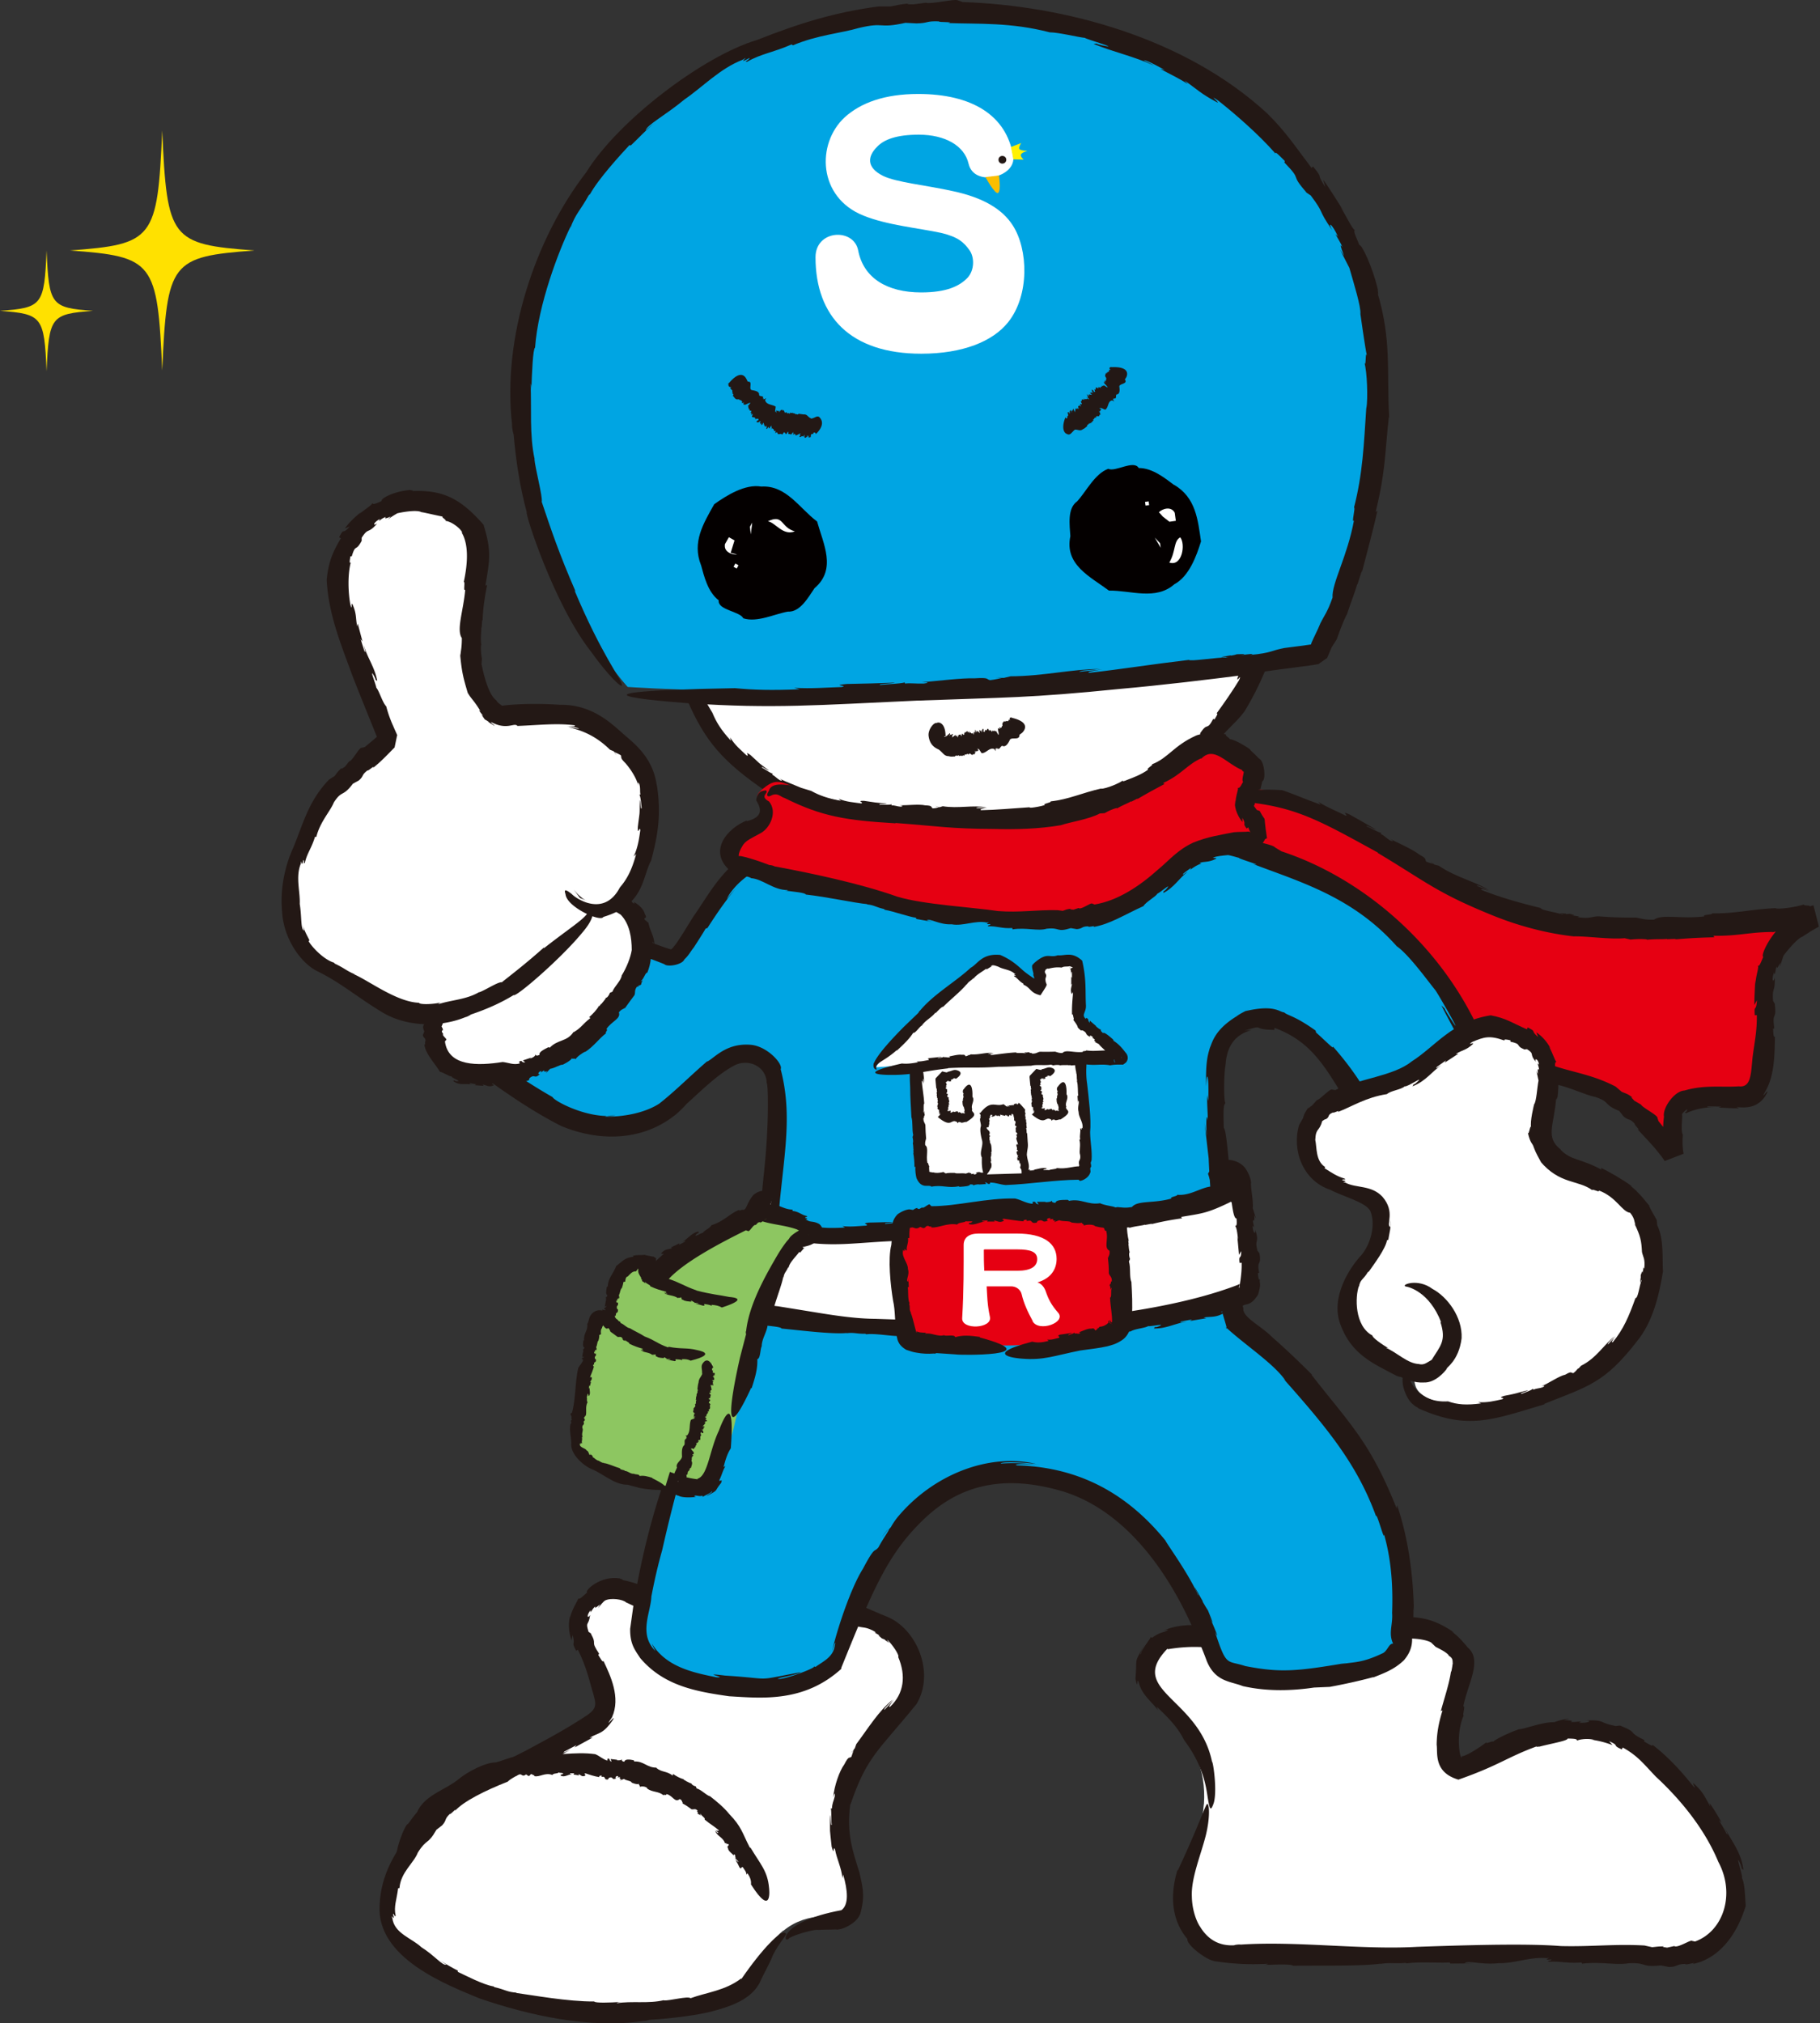 <svg width="449" height="499" fill="none" xmlns="http://www.w3.org/2000/svg"><rect width="100%" height="100%" fill="#333333" stroke="none"/><g clip-path="url(#a)"><path d="m26.217 331.17.222.083c-.139-.083-.194-.083-.222-.083z" fill="#231815"/><path d="M62.787 61.773c-20.651-1.506-21.597-2.761-22.766-29.59-1.17 26.829-2.115 28.056-22.766 29.59 20.65 1.506 21.597 2.76 22.766 29.589 1.169-26.828 2.115-28.055 22.766-29.59zM22.96 76.664c-10.408-.753-10.881-1.395-11.466-14.892C10.91 75.297 10.437 75.91 0 76.663c10.409.78 10.91 1.394 11.494 14.92.585-13.526 1.058-14.14 11.467-14.92z" fill="#FFE100"/><path d="M168.573 160.439s6.875 31.234 34.873 38.123c27.998 6.888 20.595 4.768 38.045 4.239 17.422-.53 45.42-7.419 55.467-17.988 10.047-10.57 16.365-28.056 16.894-32.294.529-4.239-145.251 7.948-145.251 7.948" fill="#fff"/><path d="m200.579 195.662.724.391s-.167-.196-.724-.391zM232.112 206.51h-.056l-.222.055.278-.055z" fill="#231815"/><path d="M189.308 195.411c10.297 6.302 13.915 6.581 25.048 9.259 5.204 1.282 11.884 2.705 17.7 1.84 2.561-.781 6.986-.474 10.02-1.032l1.224.251c1.086-.195 2.338-.39 3.423-.334l-.055.111c1.586-.362 3.395-.446 4.174-.641l-.055.083 1.948-.278-.306.167c2.727-.642 5.566-1.143 8.071-1.506l-.279-.335c5.4-.697 7.125-1.924 11.968-2.761v.112c5.566-2.733 9.546-2.371 15.057-5.996-.668.446.389.028.389.139 2.644-1.422 5.372-3.235 5.01-3.876 1.837-1.171 1.586-.864 2.004-.753-.223-.279 1.308-1.422 2.56-2.733l-.501.641c1.28-1.143 2.338-2.398 3.34-3.681l-1.086.335c1.782-1.841.975 0 2.45-2.008l-.418-.279c2.143-2.761 4.063-3.988 6.095-6.777 3.73-6.135 6.54-12.912 8.489-20.079l.278-1.478c-.445-.669 1.475-.195-1.28-3.486-1.726-.642-2.477-.53-3.451-.614-1.865-.111-3.618-.111-5.344-.111-3.479 0-6.819 0-10.075-.14l-.584-.362c-.279-.558-3.535.948-4.036.446l-1.503.307c-.417-.084-1.336-.14-.584-.307-1.392.028-1.419.139-2.421.335l-1.503-.279c-5.483 0-10.103.92-15.864 1.115-6.958-.306-19.899 1.172-27.358 2.092-10.465 1.562-22.822.251-33.509 2.008-.362-.056-1.252.195-1.224.251l-9.853.669s-47.73 3.626-11.104 5.271l-.223.139c5.399-.139 8.795-.334 12.468-1.227.641.698 4.426-.279 5.706-.111l-.111.056c3.228-.809 6.79-.028 9.935-.781-.111.055-.167.279-.89.334 2.31-.279 5.455-.669 5.649-.251 5.511-.53 13.192-.892 16.699-1.812l-.223.139c1.976-.613 2.589-.251 4.843-.641l.278.083c2.171-.613 6.402-.502 8.155-.836l.139.279 4.37-.363-1.642.056c.5-.837 3.339.279 6.456-.446 2.978-.084 5.901-2.036 9.018-1.813 1.447-.474-1.253.669.918.251.111.418-1.002.335-.417.613 2.143-.334 3.562.224 6.206-.223l.111.307c3.423-.781 6.568.056 8.823-.613 3.562-.447 2.449.836 6.123.027l1.447.363c1.586 0 1.113-.586 2.894-.446-.083.279 2.227.139 1.225.446 3.98.279 8.099-.892 13.275-.112 1.141-.529 3.646-.083 4.425-.39.056.056.362.112.557.195.111-.334.251.92.418-.753-.14-.585.333-1.143.862-1.032-4.119-.446-1.196.056-2.143 0-.222.781-.389 1.2-.362-.055.947.083-2.087-.67 2.171.055-.584.168-.556.809-.556.698.278.083-.139 1.645-.362 1.757.751-.837 0-2.12.807-2.427l.278-.056h.223c-5.789-.725-1.614-.195-2.894-.362l-.056.111-.084.224-.222.836c-.084.502-.251 1.172-.362 1.813-.223 1.255-.445 2.566-1.03 3.904.39-.753.779-1.84.724-1.059l-.974 2.509-.056-.613c-.473 1.227-1.141 2.426-1.698 3.625l.529-.362c-.918 1.757-1.725 2.119-2.31 4.295-.223 1.004 1.225-1.479.39.446-1.364 2.259-3.59 5.522-5.539 8.171.473-.056-.027.669-.501 1.478l-.334-.112c-1.642 3.152-1.308.614-3.172 3.486v-.362l-.056 1.115c-1.559 2.817-1.503.753-3.368 3.598 1.03-.837.947.167-.473 1.06l.139-.502c-.695.585-.834.892-1.391 1.199.362-.446 0-.53-1.141.223l.556-.809-1.864 1.841c-1.893.725-4.565 2.51-5.539 2.426 0 .056-4.091 1.506-4.87 2.287.724-.586-1.586.139-1.058-.418-.918.725-4.063 2.035-5.455 2.091l.223-.111c-4.87 1.087-8.127 2.733-12.635 3.207.278.334-2.115.558-1.447.92-4.537 1.339-8.517.335-10.02 1.98-2.115.251-2.532-.111-3.618-.111l.501-.112c-3.896.335-5.176.335-8.21.502-1.503.223-1.698.92-4.397.976.835-.335-.251-.195-1.225-.139.64-.084.807-.196-.473-.307l-.696.223v-.056c-1.614.14-1.336.195-.612.251-.028.028 0 .084.25.168-1.642-.224-4.564-.168-4.731-.726-4.787-.641-8.461-1.115-12.58-1.868-.389-.335.613-.307 1.809-.139l-2.922-.614c.112-.335 1.726.195 2.616.363-3.256-1.395-7.347-1.088-11.049-2.733h-.862l-.223-.112c-.028.139-.946.056-1.531-.084-.417-.502.223-.53-1.558-1.338-1.308-.893-4.092-1.646-5.873-2.678.919.614.529.586.056.419-.863-.53-1.197-1.032-1.893-1.367l.167-.39c.084.558-2.31-1.227-2.699-1.339-.251-.585 1.391.725 1.725.697-3.172-2.37-1.614-1.143-4.564-3.82-1.781-1.227 0 .53-.974.083-1.364-1.31-2.894-2.51-4.008-4.406l.139.781c-2.449-2.677-3.59-4.574-4.536-6.86-13.86-23.761-6.346-3.71-6.29-3.319 4.453 10.318 8.739 15.338 19.899 22.952" fill="#231815"/><path d="M300.8 197.029s7.514-6.024 23.684 1.506 39.854 26.745 65.403 29.366c25.549 2.622 57.889-1.896 57.889-1.896s-13.916 5.271-13.164 21.474c.751 16.203.751 22.589-4.899 22.979-5.621.391-15.78-1.506-16.921 3.765-1.113 5.271 0 10.932 0 10.932s-7.904-13.191-20.678-16.956c-12.775-3.764-18.035-6.414-18.035-6.414l-54.493-27.497-26.301-32.769 7.515-4.518v.028z" fill="#E60012"/><path d="m352.871 212.479.807.613s-.167-.251-.807-.613zM346.525 250.072l-.222-.084c.166.056.194.084.222.084z" fill="#231815"/><path d="M339.902 210.359c11.689 6.972 14.416 9.733 27.831 15.199 6.373 2.649 13.637 4.629 20.512 5.382 3.284-.084 8.794.781 12.551.446l1.448.335c1.28-.112 2.811-.195 4.091-.028l-.084.084c1.921-.223 4.091-.084 5.038-.224l-.084.084 2.338-.084-.39.14c3.34-.307 6.763-.474 9.797-.53l-.278-.362c6.484.055 8.794-.921 14.639-.949l-.084.084c3.618-.837 6.541-1.004 9.491-1.199l1.113-.084h.278c1.141 4.518-1.558-6.163-1.28-5.075h-.139l-.167.083-.64.251c-.752.363-1.587.697-2.282 1.199-1.531.893-2.923 2.176-4.314 3.737.696-.781-.473.14-.445.056-2.728 2.873-4.453 6.777-3.841 7.084-1.058 2.538-.946 2.036-1.364 2.287.418.111-.529 2.398-.556 4.517l-.056-1.004c-.084 2.036-.223 4.128-.223 6.08l.64-1.171c-.194 3.095-.751.808-.528 3.709l.5-.056c.056 4.155-.584 6.637-1.057 10.486-.418 4.323-.418 7.446-3.423 7.083-3.98.307-8.35-.446-13.359 1.032-2.561.112-5.483 4.407-5.066 6.442-.278 2.287-.278 4.518-.139 6.721.084 1.116.195 2.148.39 3.291v.112c-3.451 1.338 4.703-1.813 3.868-1.506v-.056l-.111-.195-.222-.363-.446-.669-.89-1.311c-1.197-1.729-2.533-3.318-3.813-4.936l-.251-.781c.139-.613-3.785-2.593-4.035-3.263l-1.67-.976c-.362-.418-1.197-1.199-.362-.725-1.419-1.087-1.586-.948-2.755-1.478l-1.503-1.283c-6.707-3.486-12.023-3.542-18.424-6.33-7.014-3.431-21.43-10.626-29.64-14.14-5.873-2.509-11.857-5.912-17.896-9.314-3.006-1.701-6.039-3.402-9.073-5.02L321.255 232c1.058 1.087-.64-.837-.807-1.088l-3.284-3.737c-.195-.39-1.03-1.115-1.086-1.088l-7.403-9.37s-2.254-2.817-5.26-6.498c-1.503-1.84-3.2-3.876-4.898-5.856l-2.505-2.929-.612-.697-.306-.334-.139-.168c-1.086 6.08-.279 1.674-.529 3.04l.055-.028.084-.056 1.447-.976c3.702-2.537 6.179-4.49 5.205-4.629-.501-.084-1.837.307-4.314 1.283-1.03 1.31-3.201-.725-4.147 3.793a343.904 343.904 0 0 0 3.813 6.023l-.279-.139c3.869 5.271 6.374 8.534 9.686 11.657-.139 1.032 3.312 4.239 4.063 5.578l-.139-.084c2.95 2.733 4.759 6.693 7.57 9.37-.139-.083-.362 0-.919-.697 3.145 3.709 6.207 3.458 6.318 4.49 6.012 2.901 14.25 7.279 18.369 8.59h-.306c2.393.669 2.838 1.338 5.399 2.342l.222.251c2.589.781 6.958 3.43 8.962 4.211v.307l4.759 2.315-1.725-.948c.974-.391 3.339 2.231 7.013 3.513 3.201 1.674 7.153 1.897 10.492 3.737 1.81.335-1.697-.027.891.698-.083.418-1.252-.223-.751.334 2.532.809 3.896 1.953 7.069 2.761v.335c4.119.837 7.709 2.705 10.186 3.207 3.924 1.227 2.032 1.924 6.011 3.458l1.058 1.339c1.364 1.199 1.392.334 2.783 1.84-.278.112 1.698 1.953.668 1.311 1.503 1.701 3.173 3.347 4.759 5.271l1.197 1.506.557.781.111.195.056.084v.055h.027c-1.029.391 8.879-3.43 4.676-1.812v-.028l-.083-.446c-.195-1.283-.223-2.706-.112-4.184-.584-1.282 0-4.155-.195-5.103.056-.223 1.893-2.036 1.058-.614l-.334.112.251.307c.389-.251 3.645-1.646 6.957-1.45-1.057-.14-2.337-.001-1.475-.279l3.229.055-.696.251c1.642.056 3.284.196 5.149.168l-.752-.307c2.06.195 5.594.502 7.57-3.458.696-1.673-2.087 2.621-.278-.614 2.199-3.96 2.143-9.035 2.254-13.302-.361.418-.389-.725-.473-1.897l.306-.139c-.612-4.434.64-1.673.112-6.052l.25.391-.668-1.088c-.25-3.542.473-1.868.445-5.745-.417 1.478-.918.558-.194-1.283l.167.558c.25-1.032.222-1.422.473-2.064.055.697.139.419.918-.892l-.139 1.032.891-2.761c1.336-1.785 3.701-4.49 4.759-4.713-.028-.056 1.002-.67 2.115-1.395.557-.334 1.197-.669 1.642-.948l.139-.084.084-.055c1.196 4.657-1.615-6.359-1.336-5.215h-.084l-.417.111-.612.223c1.029-.446-1.921-.167-1.114-.613-1.336.502-5.427 1.255-7.125 1.032l.307-.084c-6.123.223-10.409 1.422-15.948 1.283.279.362-2.644.307-1.892.753-5.678.725-10.381-.642-12.441.809-2.588.083-3.061-.335-4.397-.447l.612-.055c-4.842 0-6.234-.056-9.824-.307-1.781-.028-2.143.697-5.316.167 1.058-.111-.25-.251-1.419-.418.751.056 1.002 0-.501-.391-.223.056-.557.056-.891.056v-.084c-2.004-.195-1.67-.111-.779.112-.056.028 0 .084.278.223-1.948-.725-5.622-1.143-5.733-1.729-5.761-1.422-9.936-2.621-14.611-4.462-.418-.446.751-.139 2.115.335l-3.284-1.367c.167-.307 1.948.669 2.978 1.06-3.618-2.203-8.155-3.151-12.33-5.996l-1.029-.251-.251-.195s-1.141-.251-1.809-.558c-.473-.614.39-.586-1.781-1.785-1.559-1.227-4.898-2.677-7.18-3.848 1.168.753.695.669.139.446-1.086-.614-1.531-1.255-2.422-1.646l.112-.418c.222.586-3.006-1.311-3.507-1.394-.473-.614 1.809.753 2.199.725-4.342-2.51-2.143-1.283-6.541-3.737-2.477-1.06.251.585-1.057.251-2.115-1.088-4.286-1.924-6.624-3.347l.612.697c-4.23-1.505-6.624-2.621-9.518-3.569-17.422-1.144-15.752 6.386-13.971 3.96 1.336-.558 7.069-.976 7.013-.809 11.161 1.422 17.116 4.853 30.587 12.243" fill="#231815"/><path d="M297.014 444.981c1.225-17.96-14.361-24.263-14.945-30.259-.612-5.996 2.087-11.378 9.852-11.685 7.765-.306 23.907 2.705 31.7 2.092 7.765-.586 23.907-6.888 30.781-2.398 6.874 4.49 8.377 4.183 5.372 14.083-2.978 9.872-4.481 17.681-.585 19.466 3.896 1.813 14.333-11.1 32.896-9.287 18.536 1.785 40.05 31.765 35.263 44.928-4.787 13.191-17.952 10.486-23.907 10.486-5.956 0-93.263-.307-100.165-.307-6.902 0-11.967-6.889-11.661-14.976.306-8.088 4.787-13.498 5.371-22.171" fill="#fff"/><path d="m300.048 401.531 1.085.251s-.278-.167-1.085-.251zM342.156 404.85h-.056l-.278.083.334-.083z" fill="#231815"/><path d="M288.135 406.747c11.578-1.952 16.838 1.757 31.867 1.841 8.238.223 15.502-2.845 22.098-3.737 3.034-1.088 8.767-.977 10.938.223l1.141 1.087c1.197.614 2.727 1.367 3.256 2.12h-.111c1.252.753.974 1.255 1.085 2.203l-.083-.056c.027.502-.223 1.339-.279 2.008l-.055-.39c-.418 3.123-1.67 6.749-2.533 9.956l.418-.168c-1.058 3.403-1.42 5.885-1.448 8.478.306 1.925-.835 6.777 5.344 8.59l-.195.083c10.325-3.597 12.051-5.549 19.76-8.366-.863.418.445.056.39.167 3.34-.864 6.985-1.45 7.013-2.008 2.589.028 2.088.251 2.422.53-.056-.195 2.31-.725 4.146-.195l-.89-.056c1.809.196 3.618.67 5.399 1.339l-.835-.948c2.811 1.199.473.864 3.145 2.008l.195-.474c3.785 2.063 5.343 4.266 8.21 7.223 6.234 5.772 12.079 12.995 15.391 20.999 4.23 7.865 1.308 17.068-5.761 19.633l-.752-.167c-.306-.335-3.59 1.869-4.369 1.283l-1.754.39c-.528-.083-1.586-.195-.695-.306-1.67 0-1.726.083-3.006.195l-1.893-.419c-7.291-.418-13.136.335-20.65.14-8.934-.725-25.772-.14-35.485.195-13.637.781-29.501-1.478-43.445-.558-.445-.083-1.642.084-1.614.168-3.896.223-6.651-1.562-8.516-4.713 0 .083-1.865-2.817-1.948-7.279-.223-4.518 2.171-10.124 3.423-15.032 1.224-4.908.835-8.561.223-7.697-.613 1.004-2.004 5.299-7.153 16.37v-.362c-2.199 7.139-1.113 13.024 2.421 17.179-.334 1.311 4.481 5.075 6.568 5.41h-.194c5.51.837 9.156.893 13.526.697-.167.056-.251.251-1.197.279 3.006-.083 7.097-.251 7.319.195 7.153-.083 17.144.14 21.737-.529l-.307.111c2.617-.446 3.368-.056 6.318-.279.167.056.362.084.334.112 2.839-.446 8.294-.056 10.604-.223l.139.279 5.677-.056-2.115-.056c.724-.781 4.286.502 8.405 0 3.841.112 7.793-1.618 11.801-1.227 1.892-.363-1.67.613 1.169.307.083.418-1.336.251-.613.585 2.811-.195 4.592.447 8.043.168l.14.306c4.508-.585 8.488.447 11.494-.111 4.62-.223 2.894 1.06 7.932.53l2.004.39c2.226-.028 1.558-.669 4.035-.753-.111.446 3.201-.669 1.809.028 6.151-1.227 10.771-6.665 13.109-14.362-.167-1.869-.223-5.717-.947-6.833.334-.307-2.003-7.139-.306-3.318.139.334.306.948.223.92l.445.39c-.501-4.378-2.95-7.083-4.759-10.681.529 1.088 1.225 2.538.557 1.673-.529-1.143-1.197-2.175-1.837-3.262l.64.529a52.407 52.407 0 0 0-2.95-4.768l.167.808c-1.392-2.342-1.642-3.402-3.924-5.494-1.058-.892 1.28 2.287-.613.14-2.226-2.845-5.9-6.944-9.713-9.817.167.558-.918-.167-2.059-.809l.055-.362c-4.564-2.203-1.196-1.645-6.011-3.57l.529-.055-1.559.167c-4.508-.837-2.393-1.59-7.598-1.367 2.004-.028.863.725-1.53.558l.612-.307c-1.364.056-1.809.196-2.7.112.807-.167.418-.446-1.586-.418l1.336-.391c-1.281.112-2.505.418-3.702.865-2.978-.056-7.264 1.673-8.516 1.729-.056-.168-5.845 2.175-6.791 3.291.918-.837-2.032.641-1.392-.112-1.224 1.004-5.12 3.598-6.234 3.514l.223-.14c-.39 2.12-1.865-5.047.362-9.956-.418.168.529-2.733-.112-2.147 1.002-5.494 4.843-11.406 1.114-14.585-2.422-2.901-2.756-2.929-3.952-3.988l.64.334c-4.119-2.844-7.097-3.709-11.105-3.876-2.059.334-2.393.809-5.956 1.171 1.114-.446-.334-.167-1.67.028.835-.167 1.086-.307-.695-.223-.251.111-.613.223-.947.362l-.055-.055c-2.143.53-1.754.557-.752.362-.028.056.056.084.39.112-2.338.083-6.206 1.338-6.568.948-6.346 1.757-10.437 2.398-15.975 2.036-.585-.307.695-.363 2.226-.391l-3.813-.195c.056-.362 2.199 0 3.368 0-4.453-.864-9.407-.307-14.751-1.366l-1.141.167-.306-.084c0 .14-1.224.223-2.032.196-.751-.363.112-.698-2.616-.865-2.059-.418-6.373-.279-9.407 1.199 1.642-.53 1.169-.167.501.167-1.447.391-2.31.837-3.256 1.562l-.39-.223c.529-.251-2.504 3.43-2.365 4.155-.696.698.863-2.286 1.085-2.677-3.006 5.578-1.948 2.901-2.449 8.841.752 3.43.223-.725.807.892.807 3.151 3.062 4.574 4.787 6.916l-.362-.92c3.451 3.235 5.344 5.382 6.763 8.227 5.26 6.972 5.511 12.577 5.956 14.892.418 2.482.696 2.399 1.225 1.032 1.141-2.705 0-10.625-.279-10.57-3.311-15.868-21.068-17.457-11.021-27.86" fill="#231815"/><path d="M193.288 476.161c6.373-5.187 12.858-2.705 14.945-4.49 2.087-1.785.891-8.088-.306-11.992-1.197-3.904-2.7-12.884.891-20.972 3.59-8.087 8.683-14.083 12.551-17.681 3.897-3.597 4.787-11.378-.306-16.789-5.093-5.382-25.41-10.792-27.497-11.071-2.087-.307-24.825 4.183-29.891 2.984-5.093-1.199-11.049-6.888-16.448-2.984-5.371 3.904-5.984 7.781-3.896 12.271 2.087 4.49 7.765 12.577 5.677 17.067-2.087 4.49-34.065 18.267-36.765 20.386-2.699 2.092-13.748 16.482-14.945 20.386-1.197 3.905-2.393 9.594.585 13.47 2.977 3.905 20.038 20.665 54.409 19.466 34.372-1.199 32.591-8.394 34.066-10.179 1.503-1.813 2.087-5.996 6.874-9.9" fill="#fff"/><path d="m210.014 432.348.668-.809s-.279.139-.668.809zM218.78 398.688l.028.027.278.111-.306-.138z" fill="#231815"/><path d="M209.819 445.036c4.063-11.908 6.735-13.024 16.309-24.793 4.62-7.808-.055-18.601-7.319-21.529-3.173-1.227-8.183-3.765-11.856-4.546l-1.281-.753c-1.28-.251-2.727-.613-3.924-1.143l.111-.056c-1.892-.335-3.952-1.032-4.898-1.171l.111-.056-2.365-.53h.445c-5.093-.335-7.292.837-10.604.948l.307.335c-6.318.502-8.517 1.645-14.166 1.729l.055-.084c-7.653 2.427-8.154-2.036-17.45-3.765 1.197.056-.473-.251-.362-.334-4.926-.809-8.878 3.179-8.071 3.458-2.059 1.868-1.781 1.478-2.282 1.534.251.139-1.391 2.259-1.948 4.685 0-.391.111-.753.223-1.116-.808 2.259-.557 4.769.167 6.777 0-.446.167-.948.25-1.394.807 3.179-.529 1.171.863 3.904l.445-.251c1.837 3.765 2.477 6.219 3.451 9.733 1.308 4.295 1.42 4.825-2.616 7.335-3.395 2.203-7.125 4.266-10.798 6.246-7.543 4.212-14.612 6.945-22.321 11.239l-.863.279c-.863-.028-2.421 3.905-3.173 4.072l-.946 1.589c-.417.335-1.141 1.116-.696.335-1.057 1.311-1.002 1.422-1.614 2.482l-1.364 1.255c-3.896 4.908-7.709 10.681-7.987 18.462-.807 13.052 16.754 19.661 24.575 22.924 12.134 4.183 27.33 7.585 40.383 5.605.417.056 1.531-.223 1.503-.278 3.98-.251 7.959-.67 11.967-1.339 0-.056 3.646-.474 8.405-2.287 2.282-.948 5.316-2.426 6.986-5.633.612-1.534 2.727-5.243 3.145-6.582 1.753-3.597 4.063-5.494 3.061-5.605-.974-.698-5.316 3.43-10.826 11.434l.055-.251c-3.979 3.067-8.572 3.458-12.524 4.908-.779-.586-5.148.669-6.679.558l.139-.084c-3.813.948-8.015.14-11.745.781.139-.056.223-.279 1.086-.335-2.728.196-6.401.307-6.596-.111-6.457.056-15.252-1.562-19.371-2.12l.306-.056c-2.393-.111-2.922-.78-5.51-1.338l-.251-.195c-2.588-.419-6.957-2.733-8.822-3.598v-.307c-1.503-.753-2.95-1.617-4.397-2.51l1.586 1.06c-.974.307-3.034-2.37-6.151-4.295-2.393-2.259-6.707-3.402-7.18-7.167-.64-1.562.835 1.311.139-1.06.39-.111.445 1.06.668.391-.501-2.259.25-3.765.612-6.721l.334-.056c.306-3.904 3.535-6.135 4.537-8.757 2.282-3.597 2.393-1.757 4.592-5.633l1.391-1.06c1.253-1.394.418-1.394 1.921-2.844.139.278 1.864-1.785 1.252-.726 2.115-2.37 7.375-4.991 13.025-7.223 1.002-1.087 4.008-2.175 4.759-3.011.251.139 5.761-2.817 2.756-.753-.251.167-.752.418-.752.306l-.25.474c3.506-1.087 5.761-3.235 8.961-4.908-1.002.418-2.226 1.116-1.503.474l2.978-1.589-.473.585 4.481-2.454-.779.084c2.282-1.422 3.172-.697 5.761-4.434 1.029-1.869-2.7 2.956-.223-.642 2.199-4.88-.39-10.263-2.115-13.916-.139.53-.668-.502-1.28-1.478l.222-.279c-2.365-3.514-.334-1.896-2.059-4.992l.334.195-.891-.613c-.835-2.733.028-1.283.39-4.155-.585 1.059-1.03.195.111-1.172v.53c.501-.781.724-1.087 1.169-1.506-.25.558 0 .502 1.169-.446l-.501.92c.584-.697 1.225-1.561 1.753-1.896 1.364-.697 4.398-.307 5.205.502-.056-.112 4.508 2.287 6.123 2.454-1.281-.167 1.92 1.143.918 1.116 1.92.641 6.874.111 8.349.306l-.334.056c6.374-.167 10.548-1.757 16.059-2.091-.306-.335 2.588-.558 1.809-.921 5.845-1.924 8.405.893 11.355.14 2.477.641 2.811 1.199 4.036 1.673l-.613-.112c4.565 1.339 5.873 1.841 9.101 3.18 1.642.557 2.227 0 4.898 1.589-1.001-.223.14.307 1.086.893-.668-.335-.863-.363.278.557l.752.307v.084c1.391.976 1.169.753.64.195.055 0 .055-.084-.112-.307 1.281 1.172 3.145 3.932 2.756 4.323 1.976 4.629 1.419 9.036-2.004 12.271-.64.279.306-.865.946-1.813-.501.697-1.586 1.757-2.366 2.593-.278-.251 1.448-1.701 2.032-2.482-3.367 2.65-5.928 6.861-8.961 10.933l-.362 1.031-.223.223s-.334 1.116-.612 1.841c-.585.502-.585-.39-1.754 1.896-1.196 1.59-2.504 5.383-2.727 8.116.39-1.422.445-.92.39-.279-.307 1.255-.724 1.952-.668 2.984l-.418.084c.362-.474.112 3.43.334 3.904-.306.753-.222-2.008-.417-2.343-.028 5.215-.139 2.622.389 7.809.752 2.677.279-.558.835.697.446 2.399 1.587 4.518 1.837 7.084l.167-.893c1.141 3.905 1.447 7.446-.445 8.785-15.947 2.956-14.361 8.869-12.803 6.833 1.893-1.06 6.763-2.231 6.958-1.952 1.336-.112 2.756-.056 4.398-.14 1.447.335 5.844-1.673 6.262-4.434 1.141-4.351.222-6.777-.362-9.621-1.698-5.411-3.201-9.622-2.255-16.817" fill="#231815"/><path d="M179.149 454.992v-.306s-.083.139 0 .306zM175.169 443v.028l.084.028-.084-.056z" fill="#231815"/><path d="M184.994 455.69c-1.92-3.709-2.004-5.103-5.093-8.31-1.336-1.646-3.089-3.096-4.703-4.351-1.03-.279-2.143-1.645-3.34-1.952l-.195-.502c-.417-.112-.835-.279-1.085-.641l.055-.056c-.612-.14-1.141-.558-1.447-.614l.056-.055-.64-.307.167-.056c-1.03-.279-1.949-.781-2.7-1.339l-.111.391c-1.615-1.199-2.617-.725-4.036-1.869l.056-.083c-2.394.055-3.173-1.702-5.622-1.506.306-.028-.056-.223 0-.307-1.03-.223-2.171-.363-2.338.362-.751-.139-.557-.334-.612-.641-.056.307-.752.335-1.336.251l.278-.084-1.698-.195.223.669c-.835-.334-.111-.78-.974-.78l-.056.502c-1.196-.363-1.837-1.116-3.005-1.59-5.066-.697-10.354.502-15.057.223l-.251-.362c-.167-.53-1.196.948-1.419.474l-.501.306c-.167-.083-.501-.139-.25-.306-.501.027-.501.111-.835.362l-.585-.223c-2.031.195-3.59 1.032-5.622 1.562-2.671 0-7.069 2.37-9.212 4.155-2.922 2.454-7.932 3.765-9.963 7.586l-.195.474c-.835.92-1.531 1.952-2.282 2.956-1.03-.167-6.902 16.175 1.837 5.689l.083.112c1.002-1.479 1.67-2.315 1.809-3.71.724.251.919-1.143 1.364-1.338v.083c.222-1.254 1.837-1.366 2.087-2.509 0 .055.139.223 0 .418.418-.642 1.113-1.422 1.42-1.144 1.168-1.394 3.339-2.621 3.896-3.876v.14c.334-.726.696-.502 1.224-1.088l.14.056c.389-.753 1.781-1.172 2.254-1.534l.167.251 1.308-.67-.529.168c-.139-.809 1.197 0 1.976-.893.946-.251 1.392-2.175 2.533-2.175.362-.502-.251.725.389.195.14.391-.25.363 0 .614.641-.391 1.253 0 2.06-.474l.111.307c1.03-.809 2.255-.028 2.923-.753 1.141-.502.946.753 2.087-.084l.557.39c.556 0 .306-.585.946-.418 0 .279.779.139.473.446 1.364.335 2.672-.976 4.481-.279.362-.53 1.28-.223 1.558-.641.056.223 1.809 0 .807.53l-.222-.056-.112.307c1.03.585 1.837-.363 2.839-.279-.306-.112-.696-.056-.417-.279h.946l-.195.307 1.392.223-.167-.335c.668.223.863.809 1.67.391.361-.223-.613-.502.111-.558.891.307 2.226.753 3.368.92-.056-.362.25-.362.584-.39v.334c1.252-.223.334.781 1.559.642l-.14.195.418-.613c1.197-.447.473.753 1.809.111-.473-.028-.084-.725.473-.502l-.195.279c.334 0 .473-.112.668 0-.223.139-.195.418.278.446l-.389.335 1.03-.391c.612.475 1.781.419 1.92.921 0 0 1.364.613 1.865.251-.39.195.389.53.055.808.473-.223 1.67-.167 1.948.391h-.083c1.391 1.004 2.867.613 4.035 1.673.112-.362.724.195.752-.307 1.614.363 2.004 2.231 3.284 1.228.668.306.529.78.779 1.031h-.195c1.169.642 1.475.865 2.283 1.478.501.168 1.001-.334 1.558.419-.39 0-.083.223.167.446-.195-.112-.306-.084-.083.362h.306l-.028.084c.473.307.473.167.306-.028l.056-.195c.195.641 1.252 1.06.974 1.45 1.28 1.088 2.421 1.701 3.507 2.65-.084.278-.446.139-.808-.084l.696.725c-.278.223-.473-.335-.751-.502.306 1.255 1.92 1.59 2.365 3.012l.39.084v.083s.445.084.612.223c-.139.335-.584.363-.222.949 0 .613.974 1.199 1.419 1.784-.139-.362.056-.334.251-.251.167.307 0 .614.25.809l-.334.223c.278-.307.779.614 1.002.642-.167.306-.473-.363-.724-.335.668 1.227.39.586.974 1.841.585.557.307-.279.78-.112.334.586.89 1.06.918 1.869l.251-.363c.695 1.088.946 1.813.862 2.761 5.372 8.45 4.481.976 4.453.809-.361-4.128-2.143-5.801-4.564-9.873" fill="#231815"/><path d="M176.839 342.855c-13.442 23.37-17.951 59.317-17.951 59.317s-.306 10.18 21.235 12.885c21.514 2.705 26.607-7.195 26.607-7.195.585-1.2 10.771-45.542 41.858-45.542 31.088 0 43.055 27.247 46.339 33.243 3.284 5.996 5.984 14.362 5.984 14.362s4.48 5.996 25.41 3.291c20.929-2.705 19.12-8.394 19.12-8.394s2.393-18.574-4.175-34.749c-5.288-12.995-20.428-33.214-35.318-43.644-3.646-2.566-4.314-28.558-4.787-33.41-.473-4.853-2.866-31.96 1.28-37.063 4.147-5.104 14.055-7.837 24.909 4.657s11.689 20.135 11.689 20.135 6.457 8.088 19.621 2.538c13.164-5.55 10.159-13.888 10.159-13.888s-10.159-35.864-38.546-50.673c-28.416-14.808-47.341-12.271-47.341-12.271l-72.723 5.104s-19.871-5.327-28.638 4.406c-8.767 9.705-12.942 20.582-15.697 20.358-2.783-.223-13.637-5.549-13.637-5.549l-36.042 29.505s18.842 13.665 26.245 15.952c7.375 2.315 14.417 1.088 19.259-1.004 4.843-2.091 16.894-17.653 23.351-15.561 3.785 1.227 6.707 1.617 6.93 10.876.222 9.259-2.088 28.697-2.088 28.697l-.696 22.673-12.329 20.888-.028.056z" fill="#00A5E3"/><path d="m217.5 379.11 1.753-2.12s-.556.502-1.753 2.12zM153.266 232.475l-.473.418c.334-.279.445-.391.473-.418zM295.066 403.344l-.055-.111-.279-.614.334.725z" fill="#231815"/><path d="M207.537 411.348c7.486-18.462 11.077-27.19 19.036-35.334 7.32-7.557 17.534-13.219 34.65-8.478 16.17 4.434 27.302 20.303 33.787 35.697.891 1.785 1.809 3.988 2.7 6.414 2.115 5.187 5.9 4.992 8.878 6.191 6.345 1.45 12.663 1.088 17.589.363l3.869-.167c3.367-.614 7.347-1.479 10.826-2.427l-.195.14c2.533-1.004 5.288-1.952 7.709-4.323 2.923-3.458 1.615-6.107 2.06-7.083l.083.223c.14-2.092.195-4.184.167-6.275l.112 1.087c-.139-8.979-1.448-18.266-4.147-26.158l-.111.78c-6.569-16.454-11.523-20.776-21.041-32.991l.223.084c-3.479-3.486-6.68-6.526-9.825-9.259-2.894-2.956-7.375-4.881-7.18-7.168-1.586-6.832-1.809-14.808-2.867-24.597.251 2.454.14-1.059.223-.892-.835-9.315-1.503-18.769-2.171-18.964-.195-6.609.139-5.382.39-6.247-.306.056-.557-5.745.167-10.625l-.167 2.287c.083-5.076 1.976-8.367 6.485-9.594-.835.084-1.754.056-2.561.418 6.596-2.063 1.781-.529 8.182-.446v-.502c9.519 3.458 12.803 10.291 18.063 18.629 1.391 2.231 2.477 4.602 3.34 6.945l.473 1.701a.755.755 0 0 1 .055.279c1.253 2.872.668 1.143 1.058 1.924l.946.892c1.28 1.088 2.728 1.897 4.231 2.566 6.234 2.594 12.941 1.06 18.368-1.422 5.149-2.315 11.745-7.753 10.214-15.618-1.781-5.912-4.063-10.932-6.652-16.119-9.796-20.776-28.526-36.784-48.342-43.31l-1.614-.976c-.557-.948-11.272-2.649-12.747-3.291l-4.843-.641c-1.336-.335-4.23-.753-1.781-.586-4.509-.558-4.648-.446-7.96-.39a36.836 36.836 0 0 0-4.926-.168c-17.339.949-32.033 2.65-50.263 3.793-5.483.195-12.19.586-19.482 1.06-5.677-.195-15.362-2.705-23.628-.056-9.463 2.622-13.693 11.462-17.868 17.346-1.892 2.984-4.202 7-5.427 8.06-.111.167-5.121-1.673-7.208-2.621-2.811-.502-1.781-2.287-7.765-1.897l-4.954 4.128c-3.34 2.761-6.763 5.549-10.214 8.338l-10.52 8.394-5.344 4.212-2.672 2.119-1.336 1.06-.667.53-.167.139-.084.056c.056 1.645-.139-3.681.111 3.709l.056.056.334.251c7.459 5.41 14.778 10.792 23.211 15.087 9.24 3.877 19.788 3.793 27.887-2.482 1.002-.697 3.034-2.817 2.978-2.844 3.868-3.486 7.626-7.251 11.661-9.454 3.507-2.008 8.155 0 8.21 4.238.307-.278.696 8.841-.584 21.307-.64 5.996-1.336 13.33-1.28 20.191-.056 3.458-.139 6.86-.195 10.179v2.454l-.056.614c.585-1.785 0-.196.056-.447l-.585 1.032-2.254 3.988c-5.789 10.291-9.602 17.542-8.043 16.175.779-.725 2.894-3.569 6.791-9.286 1.976-3.124 4.258-5.857 7.291-11.407.418-5.243.863-11.406 1.364-18.629l.112.781c1.001-16.928 4.202-27.525.834-40.41.668-1.255-3.423-5.828-7.625-6.023-5.9-.391-8.711 3.29-10.576 4.211l.278-.307c-4.147 3.542-8.015 7.474-11.995 10.597-3.507 2.315-9.017 3.375-13.47 3.207.361-.055.584-.278 2.699-.251-6.874.949-15.307-3.653-15.585-4.545-3.73-2.12-7.765-4.713-11.828-7.446l-6.095-4.211-.39-.279-.195-.14-.083-.056h-.056v-.055c.056 1.812-.139-4.072.111 4.043l.724-.585 1.447-1.172 2.839-2.342c7.514-6.219 14.361-11.964 18.48-15.813l-.529.586c4.676-4.434 6.373-5.327 11.8-10.04.334-.195.752-.502.696-.446-.89 1.227 6.652 3.514 10.66 5.187.807.781 4.453.112 4.926-1.171 1.141-1.06 1.558-2.008 2.337-2.956 1.197-1.841 2.227-3.458 2.923-4.657l.445-.14c2.477-3.876 5.065-7.613 8.043-10.988-1.085 1.311-2.254 2.51-3.256 3.877.668-1.869 5.845-8.869 15.697-9.482 4.453-.335 9.156-.335 13.86.279 5.343 0 9.796-1.2 14.834-1.2 4.647-.697-4.064.893 2.894.112.251.39-3.228.474-1.419.697 6.846-.669 11.244-.362 19.676-1.227l.362.307c10.966-1.367 20.818-1.032 28.11-2.092 11.383-.781 7.709-.279 19.12-.195 1.475.335 2.922.614 4.369 1.032 4.815.948 3.59.056 8.878 1.59-.389.139 6.596 2.175 3.451 1.506 11.467 4.378 24.603 8.087 35.429 20.274 2.978 2.036 7.793 8.729 9.491 10.793.362.307 8.349 14.278 3.395 6.442-.445-.669-1.141-1.869-1.03-1.841l-.834-.781c4.119 8.032 8.572 15.283 10.714 23.175-.222-1.757-1.781-5.772-.695-3.374 1.113 2.984 1.336 4.462.362 6.665l.167-1.338c-.724 2.984-3.813 5.493-7.404 7.083l1.587-.446c-5.316 2.287-7.542 2.733-13.359 2.482-2.755-.279 4.954 1.283-.668.362-1.753-.418-3.59-1.533-5.01-2.928.334.223-1.252-4.964-2.421-6.916-2.644-5.438-6.262-10.374-10.075-14.697.473 1.06-1.67-1.255-4.119-3.402l-.111-.474c-5.232-3.737-6.847-3.654-7.765-4.49-1.169-.056-2.366-2.008-9.546-.307l1.197-.614c-1.197.614-2.394 1.144-3.396 1.897-5.343 3.29-5.928 6.274-6.568 7.753-.501 1.673-1.113 3.597-.918 9.565.194-4.713.723-2.147.501 3.57l-.279-1.45c0 3.179.195 4.239.167 6.33-.195-1.868-.501-.976-.278 3.654l-.501-3.096 1.002 8.729c.25 6.805 1.28 17.123 1.03 20.023-.056 0 .862 14.502 2.616 17.988-1.503-3.263 1.725 5.913.556 3.57 4.62 4.323 11.94 9.036 14.779 13.247l-.585-.558c10.437 11.769 18.146 20.888 22.877 33.912.279-.781 2.06 6.386 2.004 4.546 2.004 7.027 2.171 13.888 1.976 19.382.223 2.9-.974 4.936.251 7.557-1.002-.111-1.308 1.59-2.422 2.287-5.649 2.705-7.347 2.12-10.631 2.817l1.531-.363c-12.274 2.092-16.309 2.454-24.937.781-4.62-1.534-4.592.391-7.487-8.45 1.281 2.51 0-.781-1.391-3.765.918 1.897 1.28 2.454-.362-1.562-.362-.502-.835-1.338-1.28-2.091v-.14c-2.561-4.629-2.227-3.82-1.086-1.589-.083-.084-.027.139.251.836-2.032-5.215-8.127-13.525-8.349-14.195-10.521-12.94-22.961-18.127-36.515-18.545-1.531-.223 1.698-.614 5.705.028-3.256-.558-6.512-.697-9.824-.474.084-.53 5.705-.307 8.711.083-11.661-2.733-25.437 2.622-34.204 13.191-.585.753-1.141 1.534-1.587 2.371l-.528.613c.167.084-1.615 2.566-2.533 4.351-1.169 1.506-.724-.586-3.869 5.354-2.811 4.435-6.122 14.056-7.598 20.275.975-3.096.891-2.203.501-.558-.723 2.287-2.894 3.235-4.62 4.49l-.445-.223c1.475.167-7.18 3.347-8.544 3.151-1.781.028 4.759-1.003 5.344-1.645-12.051 2.259-6.095 1.645-18.647.837-6.763-.837 1.169.613-2.143.418-5.706-1.143-12.413-2.538-15.92-8.338.251.641.557 1.282.919 1.896-4.286-4.239-1.169-9.51-1.03-13.47.779-4.1 1.614-7.697 2.672-11.462 9.574-42.334 16.559-45.151 11.411-40.438-4.175 5.216-10.576 21.558-10.326 21.642-2.894 8.226-4.842 15.617-6.345 22.645-.752 3.514-1.364 6.972-1.921 10.374l-.723 5.187c-.056 3.793 1.169 5.215 2.477 7.223 5.844 6.916 13.943 8.283 21.958 9.426 7.904.446 18.397 1.646 27.665-6.777" fill="#231815"/><path d="M189.753 298.708s-1.058 3.179 8.099 4.183c10.603 1.171 35.512 0 51.125-.335 15.614-.334 41.163-4.322 48.816-6.33 7.626-2.008 3.98-3.988 3.98-3.988l-.668-3.319s3.785-1.311 4.787 2.677c1.002 3.988 2.115 24.96 2.115 26.299 0 1.338-2.226 1.645-7.876 3.653s-43.166 7.669-51.126 7.976c-7.96.335-61.061-4.295-63.844-5.689-1.587-.781-1.058-10.179-.78-15.06.223-4.294 1.113-13.665 3.423-13.999 2.338-.335 2.644.669 2.644.669l-.668 3.291-.027-.028z" fill="#fff"/><path d="m232.779 301.107.807.14s-.222-.112-.807-.14zM264.534 304.676h-.028l-.222.055.25-.055z" fill="#231815"/><path d="M223.095 306.043c10.854-.056 13.748.502 24.909-.056 5.455-.028 11.271-.669 16.504-1.282 2.449-.781 6.902-.781 9.768-1.618l1.169.167c1.002-.279 2.171-.557 3.201-.53l-.056.112c1.475-.446 3.201-.558 3.924-.809l-.055.084 1.809-.335-.306.168c2.588-.67 5.288-1.144 7.681-1.478l-.278-.335c5.343-.893 6.457-.893 12.357-3.765v.139c1.029-.223 2.115-4.294.417-5.326-.278-.363-.529-.502-.807-.725l-.473-.307c2.366 3.179.64.753 1.141 1.394l-.195-.92-.306-1.785v-.223l-.056-.111v-.056c-.723 1.255 1.587-2.789-1.586 2.789H302.414c.723.306.445-.056 1.447 3.43-.195-.697-.167.335-.251.279.418 2.649.696 5.605 1.448 5.577.167 2.008-.112 1.646-.362 1.925.334-.028.584 1.701.723 3.263l-.167-.726.418 4.49.557-.92c-.028 2.398-.696.642-.418 2.928l.501-.055c.056 1.645-.111 2.984-.278 4.294l-.306 1.925c-.362-.14.584-1.367-.307-.781-11.243 4.35-26.216 6.832-38.295 8.031l-.585-.306c-.306-.53-3.256 1.283-3.813.836l-1.391.447c-.418-.056-1.28-.028-.585-.251-1.308.139-1.335.251-2.254.529l-1.447-.167c-5.344.446-9.24 1.45-14.806.892-6.541-1.003-19.065-1.366-26.273-1.617-5.093-.028-10.52-.892-15.947-1.785l-8.099-1.311c-2.004-.167-6.958-1.31-5.065-.334 0-.14-.279-.753-.306-.809-.279-2.761-.14-5.996 0-9.091 0 0 .111-2.901.389-6.526 0-3.04 1.531-9.65 1.559-8.757.779-.363.501.558.111-1.283a25.137 25.137 0 0 0-.083 1.869c0 1.004.167 1.533.528 1.282.307-.362 1.058-.92 1.642-3.486-1.085-1.004-2.393-2.231-4.814-.334-1.42 1.645-1.921 3.486-2.7 5.717l-.083-.251c-1.169 5.326-1.281 8.701-.863 12.326-.78.53-.223 4.351-.418 5.606l-.055-.112c.389 1.729.139 3.207.668 5.466 2.449 4.407 4.425 2.482 5.844 3.152-.139.055-.223.251-.946.139 2.31.279 5.371.474 5.483.92 5.343.53 12.746 1.451 16.197 1.088l-.25.084c1.976-.279 2.505.167 4.703.111l.251.14c2.143-.279 6.178.474 7.904.418l.083.307 4.203.279-1.559-.196c.613-.753 3.145.753 6.234.474 2.867.307 5.901-1.227 8.851-.669 1.447-.279-1.28.53.863.363.055.418-1.002.195-.474.557 2.116-.083 3.396.614 6.012.419l.083.334c3.479-.418 6.624.168 8.767-.641 3.423-.669 2.422.669 5.956-.39l1.447.251c1.531-.14 1.03-.67 2.756-.698-.056.279 2.17-.083 1.224.307 3.897-.111 7.709-1.729 12.858-1.813 1.002-.697 3.59-.808 4.342-1.338.167.223 5.093-.837 2.338.167-.251.084-.668.14-.668.056l-.279.362c2.978.112 5.177-1.227 8.044-1.673-.863.056-1.976.307-1.281-.056l2.644-.474-.501.363 4.008-.669-.64-.196c1.865-.251 3.089.056 5.037-1.115.835-.558-1.864.167 0-.586 1.253-.307 2.784-.669 4.593-1.171.974-.669 2.003.139 3.812-2.789.891-3.04.251-2.482.446-3.765-.362.335-.39-.585-.501-1.478l.306-.111c-.64-3.514.64-1.339.083-4.825l.251.307-.724-.893c-.835-3.123.557-1.757-.556-5.215.139 1.395-.668.697-.641-1.004l.334.419c-.139-.949-.278-1.255-.278-1.897.223.558.473.251.306-1.143l.473.92-.807-2.593c.167-2.092-.612-5.271-.417-6.359 0 .084-.056-1.366-1.253-3.235-1.224-2.008-4.174-2.594-4.814-2.203 1.419-.363-2.477-.307-1.42-.669l-.835.306-.167.056h-.083l-.056.056c-.89 1.59 2.004-3.542-2.004 3.542l.056.167.111.335.473 1.561.195.837.056.195v.112l.028.056c-.306-.419 2.672 3.653 1.419 1.924-.195.028.445-.809.278-.586.39-.613 1.336-.809.863-.725h.139c-3.618-2.37-6.79 1.729-11.243 1.311.278.335-2.032.558-1.392.92-4.397 1.283-8.321.391-9.741 2.092-2.059.362-2.477 0-3.562.083l.473-.139c-3.841.641-4.954.781-7.821 1.116-1.419.306-1.558 1.031-4.146 1.115.807-.363-.251-.195-1.197-.112.612-.111.779-.223-.501-.278l-.696.251v-.056c-1.642.251-1.336.307-.584.279-.028.055.027.083.278.139-1.698-.195-4.648.418-4.871-.028-4.787.474-8.21 1.004-12.273 1.283-.473-.223.473-.474 1.67-.586l-2.867.168c0-.335 1.642-.251 2.533-.335-3.451-.474-7.041.753-11.077.363l-.835.306h-.25s-.891.335-1.475.391c-.585-.279 0-.697-1.976-.614-1.587-.251-4.453.251-6.513.474 1.113.028.751.196.278.307-1.002.028-1.558-.251-2.337-.111l-.112-.419c.39.391-2.588.447-2.95.614-.584-.307 1.531-.279 1.781-.502-3.98.084-1.976.056-5.956.139-2.115.307.39.391-.612.753-1.865.084-3.701.363-5.844.112l.668.362c-3.507.168-5.65.168-7.96-.418-6.429.251-10.437.084-11.968-2.733-.334-3.123-.473-2.203-1.168-1.701-.446 7.753 7.653 7.279 6.929 7.753 11.161 2.314 16.254.669 28.667.334" fill="#231815"/><path d="M348.334 338.142s.529 2.398.807 3.458c1.336 5.41 15.697 6.665 28.193 2.928 12.497-3.737 27.665-12.522 29.808-31.458 2.143-18.935-14.111-22.645-20.206-25.322-6.095-2.677-5.594-6.135-6.652-7.725-1.057-1.589 2.923-11.741 1.336-18.406-1.586-6.665-7.709-7.725-13.303-8.785-5.594-1.059-18.786 12.048-22.877 13.052-2.115.53-16.754 4.267-20.484 8.534-3.729 4.267-2.672 12.8 1.587 15.45 4.258 2.677 13.303 3.458 14.36 8.533 1.058 5.076-.278 9.594-5.315 14.669-5.066 5.076-3.73 13.331-.529 16.538 3.2 3.207 15.168 11.992 18.619 8.004 3.451-3.988 6.095-6.108 3.729-12.271-1.336-3.458-6.93-8.534-10.381-7.474" fill="#fff"/><path d="M381.036 346.202c10.799-4.295 14.834-5.132 22.738-15.311 4.008-4.825 5.539-11.518 6.485-17.291-.195-2.816.278-8.059-1.391-11.35l-.167-1.394c-.585-1.088-1.364-2.315-1.865-3.431h.111c-1.169-1.422-2.449-3.011-3.173-3.569h.112l-1.642-1.423.362.14c-2.533-1.841-5.233-3.347-7.598-4.546l.055.446c-4.87-2.733-7.542-2.231-10.075-4.936h.084c-3.952-3.067-1.67-5.912-1.169-12.661 0 .809.25-.307.334-.223.39-3.012.278-6.526-.473-6.526-.306-2.37-.028-1.952.195-2.315-.251.084-.863-2.007-1.809-3.709.194.251.417.474.528.753-.834-1.701-2.115-3.207-3.673-4.267l.445 1.172c-2.115-1.841-.111-1.116-2.56-2.371l-.195.474c-3.535-1.533-5.066-2.733-8.934-3.458-9.63 1.506-13.526 7.586-19.538 11.406-4.397 3.57-12.997 4.239-18.813 7.028l-.724-.111c-.529-.419-3.061 2.537-3.785 2.565l-1.28 1.423c-.529.195-1.169 1.171-.752.279-1.002 1.505-1.085 1.589-1.419 2.788l-.946 1.646c-1.865 6.079.835 13.749 7.681 16.007 3.061 1.646 8.934 3.096 9.908 5.299 1.364 3.458-.028 8.116-2.171 10.737-3.145 3.347-7.681 10.542-5.26 17.123 2.7 7.53 8.377 9.789 13.498 12.522.306.251 1.28.502 1.308.446 1.754.67 3.34 1.534 5.845 1.395 2.727.111 5.121-2.622 5.622-3.403-.362-.139 2.95-1.812 3.646-7.502.25-5.243-3.563-10.262-7.209-12.187-3.562-2.677-7.876-1.004-6.596-.585.724.083 5.845 1.283 8.767 8.84l-.195-.111c1.531 4.741-.028 5.912-2.143 9.37-1.336.725-1.809 1.339-3.2 1.032h.111c-2.839-.084-5.427-2.817-8.155-3.988.14 0 .307-.112.891.279-1.92-1.116-4.397-2.873-4.258-3.319-4.453-2.343-4.314-9.593-3.34-12.243v.223c.306-1.868 1.002-1.645 2.199-3.625l.25-.14c1.336-1.896 4.147-5.661 4.481-7.752l.306-.056c.251-1.673.807-3.347.473-4.992 0 .613.14 1.227 0 1.84-1.113-.641 1.364-3.681-1.892-7.474-2.783-2.984-6.513-2.063-9.212-3.513-1.503-.14 1.419-.14-.752-.586.084-.418 1.058.084.64-.39-2.031-.586-3.284-1.506-4.981-2.566l.167-.279c-2.422-1.506-2.032-4.908-2.449-6.693.139-3.096.974-1.924 1.697-4.63.306-.223.585-.446 1.002-.529 1.002-.642.139-1.004 1.698-1.618.055.279 1.865-.809 1.169-.112 3.395-1.282 6.93-3.625 12.106-4.406 1.002-.892 3.424-1.06 4.398-1.924.695.223 5.343-3.068 2.838-.865-.194.196-.612.447-.64.363l-.278.502c3.34-1.311 4.703-3.598 7.18-5.271-.751.446-1.697 1.171-1.196.502l2.254-1.617-.306.557 3.395-2.231-.64.056c1.726-1.004 2.561-.92 4.147-2.37.696-.726-1.753.529-.084-.586 2.895-1.199 4.203-1.673 7.932-.335-.222-.418.668-.251 1.475-.056v.335c3.034.669 1.03.92 3.451 1.924l-.334.056.947-.139c2.087 1.31.417 1.06 2.226 3.123-.445-1.004.529-.809.78.697l-.362-.306c.195.808.334 1.059.362 1.617-.251-.446-.418-.223-.307 1.004l-.445-.781c.334.67.39 1.562.612 2.371-.361 1.868-.501 5.131-1.085 5.884 0 0-1.113 4.295-.724 5.801-.222-1.283-.556 2.147-.835 1.143.668 2.928 1.114 2.454 1.475 3.681.446 1.283 1.336 2.817 1.809 3.682l-.25-.279c4.843 5.773 9.379 4.573 12.858 7.139 0-.446 1.948.753 1.642.084 4.397 1.645 5.678 5.271 7.709 5.494 1.225 1.534.947 2.119 1.336 3.012l-.278-.363c1.531 3.179 1.725 4.295 1.865 7.028.278 1.338.834 1.617.556 4.155-.222-.864-.195.195-.445 1.144.083-.614 0-.809-.418.39v.725h-.027c-.223 1.59-.084 1.339.083.614.028.055.111 0 .223-.223-.668 1.561-.891 4.601-1.587 4.573-1.586 4.462-2.978 7.725-5.594 10.876-.501.168 0-.669.724-1.561l-1.893 2.119c-.222-.251.974-1.311 1.531-1.98-2.588 2.12-4.481 5.41-8.182 7.223l-.585.642-.222.083s-.585.753-1.086 1.088c-.64.028-.306-.614-2.004.39-1.586.335-3.98 2.092-5.928 2.873 1.086-.307.807-.056.39.223-.946.335-1.614.251-2.31.613l-.223-.362c.501.279-2.365 1.199-2.727 1.394-.64-.167 1.447-.613 1.614-.92-3.896.976-1.92.614-5.844 1.394-2.088.614.445.335-.501.837-1.865.418-3.73.892-5.956.725l.723.307c-3.59.474-5.872.307-8.154-.502-7.236.446-9.379-4.908-9.852-6.386-.891-1.674-1.281-1.451-1.364-.419.111 1.283-.39 2.399.835 5.104 1.308 2.956 3.145 3.151 3.061 3.43 12.302 5.466 18.313 2.789 31.115-1.004" fill="#231815"/><path d="M188.417 194.379c3.674-3.012 4.509-1.116 12.023 1.506 7.515 2.649 13.777 4.378 29.919 4.769 16.17.39 26.829 1.422 36.987-1.59 10.159-3.012 20.289-8.813 24.046-11.825 3.758-3.011 6.012-3.764 7.515-3.764 1.503 0 11.661 4.155 10.52 7.529-1.141 3.375-4.147 6.387-2.254 9.427 1.864 3.011 3.757 4.908 2.254 6.023-1.503 1.144-5.9 1.339-13.025 3.207-7.153 1.869-14.249 16.399-35.401 17.458-16.17.809-33.509-1.087-42.916-4.852-9.407-3.765-24.436-4.518-26.69-5.661-2.254-1.144-8.655-3.263-10.158-3.263-1.503 0-2.644-2.956 0-6.359 2.644-3.402 6.039-2.454 7.152-5.828 1.114-3.403-4.146-3.403 0-6.777" fill="#E60012"/><path d="m230.721 198.785.779.167s-.223-.139-.779-.167zM261.724 203.527l-.056.028-.194.056.25-.084z" fill="#231815"/><path d="M220.896 202.969c10.77.809 13.358 1.423 24.38 1.478 5.26.14 11.021 0 16.392-.92 2.421-.809 7.041-1.478 9.658-2.9l1.196-.084c.891-.502 1.976-1.06 3.006-1.255v.112c1.308-.781 2.895-1.367 3.562-1.785v.111l1.615-.836-.223.251c2.282-1.367 4.676-2.65 6.819-3.793l-.362-.223c4.648-2.148 5.928-4.574 9.407-6.108v.112c3.2-3.347 6.178 1.283 10.297 2.872-.528-.279.112.307-.111.307.835-.53-.417 1.869.139 2.51-.918 1.757-.946 1.422-1.336 1.506.362.139-.556 1.813-.556 4.1-.084-.363-.056-.67-.056-1.004-.39 2.147 1.058 4.434 1.781 5.326v-1.06c1.141 2.036-.167 1.004 1.03 2.65l.417-.279c.696 1.896.724 1.004-.055 1.032-.585.111-2.171.028-3.535.167-3.284.669-6.317 1.06-10.019 2.566-3.869 1.812-5.928 4.378-8.489 6.498-4.814 4.322-10.13 7.808-15.808 8.757l-.584-.224c-.306-.362-2.811 1.646-3.368 1.088l-1.28.418c-.39-.055-1.169-.055-.529-.251-1.224.14-1.224.223-2.087.53l-1.336-.167c-5.037-.112-9.323.641-14.639.223-6.318-.948-18.341-1.59-24.825-3.542-9.129-3.263-21.792-5.912-30.281-7.474-.306-.195-1.197-.39-1.224-.306-2.143-.865-7.849-2.761-7.682-2.12.306.167-.584-.251 1.141-2.928.807-1.088 1.948-1.562 4.203-2.789 2.449-1.255 4.314-5.299 2.171-7.864-2.589-1.395.25-2.148-.835-2.761-.112.167-2.004-.223-2.338 2.454 1.447 2.342 1.558 4.239-2.421 5.187l.167-.223c-4.787 1.868-9.853 7.585-4.064 12.522 1.42 1.199 3.674.92 5.121 1.729h-.111c2.922.167 5.594 3.039 9.184 2.928-.139.028-.223.223-.946.111 2.282.307 5.204.53 5.316 1.004 5.148.558 12.023 2.092 15.251 2.371l-.25.056c1.864.139 2.17.669 4.286 1.143l.194.195c2.171.363 5.984 1.757 7.71 1.952l.055.307 4.147.725-1.531-.362c.668-.67 3.034 1.115 6.123.948 2.811.53 5.845-1.06 8.711-.418 1.42-.307-1.252.529.835.362.028.418-1.002.223-.473.558 2.06-.112 3.34.613 5.873.418l.083.335c3.312-.53 6.234.502 8.433-.167 3.395-.363 2.31.976 5.928-.14l1.475.251c1.586-.139 1.03-.669 2.811-.697-.028.39 2.199-.391 1.252.167 4.064-.669 7.598-2.984 12.385-5.159.64-1.088 3.034-2.287 3.451-3.096.251.112 4.036-3.207 2.088-.976-.167.196-.529.447-.557.363l-.083.474c2.699-1.367 3.868-3.626 6.011-5.243-.668.335-1.503 1.143-1.085.474.668-.586 1.308-.948 1.948-1.45l-.251.502c.974-.725 1.949-1.311 2.756-1.534l-.474-.139c1.197-.474 2.06-.056 3.98-.976.863-.475-1.809-.028.084-.586 2.616-.558 5.733-.279 10.13-1.813-.473-.641.39.474 2.032-2.538l.445-.195c-1.113-7.251.14-3.04-1.809-6.749l.334.112-1.029-.335c-1.503-1.924-.112-.279-.613-2.426-.25.892-.89.307-.222-.976l.111.474c.278-.781.278-1.06.612-1.59-.083.558.279.474.835-.781l-.055 1.004c.194-.836.473-1.757.667-2.761.975-.334.557-5.075-.807-5.633-1.057-1.143-2.003-1.84-2.254-2.287 0-.083-4.008-2.705-5.204-2.482.974.084-1.336-1.032-.557-1.059-.835-.614-6.735-.558-7.848.362l.278-.167c-5.566 2.538-6.763 5.494-10.799 7.055.362.251-1.642 1.144-.946 1.311-3.59 2.566-7.486 2.65-8.321 4.657-1.809.865-2.31.558-3.284.865l.417-.251c-3.423 1.394-4.453 1.813-7.069 2.398-1.252.447-1.308 1.255-3.785 1.451.751-.391-.251-.196-1.141-.056.584-.14.723-.251-.473-.251-.167.111-.418.195-.64.251v-.056c-1.559.223-1.281.279-.585.251-.028.056.028.084.278.139-1.614-.195-4.453.391-4.675-.111-4.62.307-8.016.641-11.968.725-.445-.251.501-.446 1.642-.502h-2.783c.028-.335 1.615-.139 2.477-.195-3.284-.642-6.874.334-10.77-.279l-.807.251-.223-.056c0 .14-.891.335-1.447.335-.529-.335.055-.697-1.865-.753-1.503-.335-4.314 0-6.29 0 1.058.111.696.279.251.334-.947-.055-1.475-.39-2.227-.306l-.056-.419c.334.419-2.504.14-2.894.279-.501-.362 1.503-.111 1.753-.307-3.785-.362-1.892-.167-5.649-.697-2.06-.028.306.446-.724.642-1.781-.279-3.562-.335-5.511-1.144l.557.502c-3.367-.613-5.316-1.338-7.347-2.454-6.235-2.036-9.88-2.147-10.409-.028-.863 1.311-.251 1.506.306 1.311 1.809-1.088 2.56.251 3.618.502 9.129 4.546 15.112 5.494 27.33 6.219" fill="#231815"/><path d="M138.821 216.996c3.006-.223 17.005 4.434 18.786 9.789 1.503 4.518 6.207 9.593-11.271 27.107-10.52 10.541-30.058 13.944-35.708 8.673-4.647-4.351-4.119-10.179-4.119-14.697 0-4.155-.334-14.725 5.26-18.824 5.65-4.156 22.182-11.685 27.052-12.048z" fill="#fff"/><path d="M159.611 226.758v.418s.056-.167 0-.418zM153.35 240.617v-.027l.027-.111-.027.138z" fill="#231815"/><path d="M153.183 225.641c2.143 2.231 2.671 5.633 2.671 8.673-.306 1.869-1.224 4.211-2.477 6.275-.139 1.255-1.781 2.649-2.31 4.016l-.584.223c-.195.474-.445 1.004-.891 1.255l-.055-.084c-.306.697-.974 1.227-1.114 1.59l-.055-.084-.557.697v-.195c-.64 1.144-1.614 2.092-2.477 2.873l.334.195c-2.032 1.562-2.254 2.426-4.175 3.514v-.084c-1.614 2.51-3.979 1.785-5.955 3.988.278-.251-.223-.112-.251-.223-1.169.613-2.421 1.199-2.171 1.896-.89.363-.807.112-1.029-.111.111.279-.585.836-1.336 1.004l.306-.223-2.06.697.585.474c-1.169.139-.501-.642-1.503-.195l.139.474c-1.586.418-2.672-.195-4.203-.363-6.095.948-13.414 1.172-14.249-5.075l.278-.335c.446-.195-1.141-1.171-.696-1.478l-.361-.586c.083-.195.139-.585.306-.279-.056-.585-.139-.585-.362-1.004l.306-.697c.167-2.37-.417-4.824-.278-7.502.64-3.235.668-9.119 2.087-11.852 1.225-4.1 8.795-4.685 12.552-7.809.195 0 .501-.334.473-.39l4.314-1.869c-.25-.808 21.486-6.581 3.535-6.163l.083-.167c-2.616.669-4.202 1.255-5.65 2.565-.556-.585-2.031.781-2.699.837v-.084c-1.197 1.2-3.201.949-4.37 2.148.028-.084-.028-.279.279-.446-.975.613-2.283 1.45-2.561 1.115-2.366 1.395-5.845 3.096-6.958 5.104v-.196c-.473 1.2-1.113 1.116-1.697 2.287l-.167.056c-.362 1.283-1.698 3.123-1.726 4.127h-.278c-.279.726-.418 1.451-.557 2.204l.251-.809c.751.474-.947 1.562-.641 3.291-.334 1.533 1.309 3.179.835 4.629.334.725-.584-.641-.334.446-.417 0-.25-.502-.584-.251.195 1.06-.473 1.757-.167 3.068l-.334.056c.584 1.673-.445 3.151.139 4.322.362 1.813-.974 1.255-.111 3.207l-.334.837c.056.893.64.53.64 1.534-.278 0 .083 1.283-.306.781.334 2.398 2.226 4.211 3.896 6.805.835.111 2.199 1.171 2.839 1.115-.028.474 2.922 1.283 1.085 1.199-.167-.028-.417-.195-.361-.251l-.334.168c1.586 1.338 3.2.474 4.842.976-.473-.196-1.141-.307-.668-.419.501.112 1.03.251 1.503.251l-.334.251 2.199.168-.306-.335c1.057.167 1.475.725 2.672.251.528-.251-1.03-.446.083-.558 1.392.056 3.507.056 5.316-.111-.251-.335.25-.391.696-.614l.139.307c1.697-.948.835.502 2.56-.363l-.111.251.278-.781c1.42-1.087 1.113.447 2.588-1.004-.668.335-.556-.529.307-.752l-.112.39c.446-.251.557-.446.863-.502-.223.279 0 .474.668.139l-.306.558 1.057-1.087c1.114-.14 2.533-1.116 3.09-1.004 0 0 2.115-1.004 2.337-1.702-.25.502.919-.083.78.419.334-.642 1.753-1.674 2.477-1.952l-.084.111c2.255-1.478 3.396-3.291 5.177-4.629-.334-.196.64-.921.083-1.032 1.308-1.98 3.646-2.538 3.09-4.128.64-.836 1.085-.753 1.502-1.143l-.111.251c1.169-1.673 1.559-2.119 2.449-3.347.306-.725-.139-1.171.724-2.231 0 .53.25 0 .529-.418-.139.307-.112.446.417-.028l.056-.418h.055c.362-.781.223-.669 0-.363h-.222c.779-.53 1.141-2.203 1.614-2.091 1.002-2.51 1.058-4.63.863-6.889.25-.278.445.279.529.976-.028-.557 0-1.143-.112-1.701.39 0 .251.976.279 1.506.695-2.147-1.002-4.211-1.281-6.219l-.417-.279v-.139c-.139.056-.473-.279-.612-.53.139-.39.807-.084.111-1.255-.223-1.199-1.753-2.454-2.755-2.956.445.474.167.446-.112.335-.417-.363-.473-.809-.862-1.004l.194-.363c-.055.391-1.419-.418-1.67-.39-.083-.419.835.223 1.086.111-1.837-1.115-.919-.613-2.783-1.645-1.141-.223 0 .418-.64.502-.919-.363-1.865-.53-2.783-1.199l.167.474c-1.782-.391-2.728-.893-3.758-1.59-7.069-.725-6.93 1.422-6.206 1.701.39.642 2.421 1.339 2.505 1.395 4.119 2.091 7.292 1.98 11.689 4.852" fill="#231815"/><path d="M141.438 219.255s4.509 6.414 9.769 2.649c5.26-3.765 13.915-27.497 3.757-35.78-10.159-8.283-10.52-8.673-19.176-9.036-8.655-.362-12.774.391-12.774.391s-6.012-2.65-7.153-14.697c-1.113-12.048 3.757-23.733 1.865-30.51-1.865-6.777-13.164-10.179-19.538-8.283-6.4 1.897-16.17 7.168-15.029 19.968 1.114 12.801 12.413 38.402 12.413 38.402s-9.017 8.283-12.774 12.048c-3.758 3.764-7.71 13.163-9.407 19.214-1.865 6.777-3.368 19.578 7.514 25.239 10.91 5.661 16.921 14.697 32.702 9.789 15.78-4.909 21.235-13.303 26.69-18.072 6.011-5.27 4.508-6.776 4.508-6.776" fill="#fff"/><path d="m152.181 186.264-.64-.698s.111.251.64.698zM122.485 172.766l.028.027.139.112-.167-.139z" fill="#231815"/><path d="M162.033 193.765c-1.002-7.586-6.457-11.016-8.906-13.33-2.644-2.315-7.403-6.749-14.945-6.61a89.342 89.342 0 0 0-9.88-.139c-1.698.083-3.34.195-5.093.446 2.505.864-.64-.697-.696-1.339-1.948-1.394-3.089-5.94-3.729-9.035l.111-1.228c-.195-1.087-.334-2.37-.223-3.486l.084.084c-.306-1.645.055-3.57-.028-4.378l.083.083.167-2.063.084.362c.056-2.984.557-6.052 1.113-8.868l-.417.167c.974-6.024 1.614-8.31-.446-14.92l.112.056c-5.539-6.331-9.825-8.841-17.84-8.45 1.002-.112-.445-.195-.362-.279-4.035.335-7.32 2.064-7.069 2.733-2.282 1.06-1.976.641-2.394.558.195.334-1.725 1.45-3.256 2.761l.64-.698c-1.475 1.283-2.95 2.51-4.063 4.156l1.197-.502c-1.948 2.287-1.28 0-2.616 2.677l.445.223c-2.143 3.57-3.117 6.108-3.507 10.291.445 8.589 3.618 16.119 6.374 23.677 1.447 3.737 2.95 7.418 4.397 11.015l2.17 5.355v.084l.056.055c-.11.558.974-4.657.501-2.454l-.139.14-.278.223-.529.446-1.057.92-2.116 1.757-.723.168c-.585-.224-2.366 3.346-3.117 3.346l-1.058 1.339c-.417.251-1.224.864-.696.195-1.14 1.06-1.113 1.143-1.809 2.064l-1.447.948c-5.01 5.271-6.234 10.542-8.767 16.733-1.698 3.625-3.395 9.593-2.755 15.896.334 6.358 4.509 12.633 8.85 14.669 5.594 2.733 10.047 6.581 16.114 10.207 6.179 3.57 14.334 3.486 20.262 1.032.417-.056 1.363-.614 1.335-.642 3.646-1.227 7.237-2.761 10.548-4.796.501.641 11.328-8.701 16.56-14.948 1.475-1.702 2.644-3.291 2.978-4.937.501-1.868-1.225-3.067-.946-2.203.751 2.399-2.895 4.072-11.161 10.57l.112-.279c-4.453 3.96-7.264 6.107-10.465 8.645-.835-.195-4.314 2.092-5.622 2.482l.112-.111c-3.173 1.924-7.042 1.98-10.159 3.04.112-.084.167-.307.891-.475-2.31.558-5.566.586-5.65.112-5.51-.195-12.246-5.382-16.086-7.056l.306.056c-2.143-.892-2.588-1.534-4.982-2.649l-.223-.251c-2.393-.697-5.315-3.681-6.234-5.271l.195-.251c-.64-1.283-1.391-2.538-1.67-4.016l.334 1.645c-.863-.362-.529-3.346-1.057-6.581.139-3.068-1.086-6.693.278-9.956.111-1.673.167 1.562.584-.865.418.056-.083 1.172.418.67.5-2.343 1.642-3.57 2.477-6.387h.334c.946-3.765 3.45-6.302 4.341-8.533 2.032-3.096 2.143-1.2 4.676-4.574l1.475-.809c1.336-1.171.557-1.283 2.143-2.482.111.279 1.976-1.562 1.308-.586 1.781-1.366 3.368-3.039 5.093-4.796l.167-.168.084-.083h.028v-.056c1.252-5.996.334-1.673.64-3.012l-.195-.446-.39-.865-.779-1.784c-.501-1.228-.974-2.538-1.336-3.988-.974-1.004-1.753-3.877-2.477-4.63.14-.223-2.031-5.605-.417-2.649.139.251.306.725.222.725l.446.251c-.613-3.347-2.394-5.606-3.34-8.785.195.976.64 2.203.167 1.45l-.919-2.928.446.53-1.17-4.406-.138.697c-.418-2.203-.112-3.068-1.114-5.355-.5-1.032.056 2.12-.584-.111-.529-2.984-.668-7.195.111-10.263-.445.223-.195-.614-.083-1.534h.334c1.002-3.263.918-.948 2.449-3.821v.363-1.115c1.725-2.706 1.475-.781 3.84-3.542-1.196.808-.973-.223.64-1.088l-.222.502c.78-.613 1.085-.809 1.726-1.032-.474.391-.084.53 1.196-.111l-.723.781c.723-.586 1.53-1.088 2.365-1.562 2.004-.446 5.038-.837 5.928-.251.028-.112 4.314.948 5.372 1.087-.891-.083 1.224 1.032.445 1.06 1.308-.056 3.924 1.841 4.258 2.928l-.195-.139c1.754 2.872 1.615 7.418.557 12.271.418-.168-.195 2.482.362 1.896-.473 5.327-2.227 9.872-.835 11.936 0 2.51-.278 3.012-.334 4.351l-.111-.614c.417 4.825.862 6.219 1.892 9.761.974 1.645 1.42 1.701 3.173 4.546-.807-.753-.056.39.863 1.338-.585-.585-.835-.725.195.698.25.111.584.334.89.529v.084c1.976 1.339 1.753.976.779.335.084 0 0-.084-.194-.363 4.063 2.203 5.788.028 6.568 1.004 5.455-.223 9.741-.725 14.082-.167.39.39-.529.251-1.864.251 1.085.056 2.003.251 2.95.502-.112.251-1.642-.251-2.616-.279 3.311.753 6.79 2.119 10.269 5.55l.919.39.195.223s1.029.391 1.586.781c.223.641-.251.558 1.113 1.924.974 1.088 2.644 3.403 3.201 5.578-.195-1.171.028-.837.25-.363.279 1.032.084 1.702.251 2.51l-.39.14c.418-.474.612 2.789.696 3.235-.306.613-.251-1.701-.473-1.98-.056 4.378.055 2.175-.473 6.581-.112 2.399.445-.362.612.837-.306 2.119-.585 4.239-1.642 6.498l.612-.614c-1.057 3.932-2.254 6.191-4.008 8.227-3.924 7.502-10.882 2.677-11.828 1.674-1.837-1.479-1.92-1.032-1.586 0 .306 3.179 8.711 6.944 9.323 5.605 10.159-3.04 9.463-9.51 11.801-13.916 1.308-5.048 2.671-10.486 1.419-18.574" fill="#231815"/><path d="M248.337 331.838c7.32 0 26.217-1.673 27.219-4.992 1.002-3.318 0-24.625-.64-26.298-.668-1.673-19.955-2.649-27.915-2.315-7.959.335-22.571 2.008-23.907 3.319-1.336 1.339-1.336 27.86 1.336 28.864 2.644 1.004 14.946 1.422 23.907 1.422z" fill="#E60012"/><path d="m270.491 327.461.417.055s-.139-.111-.417-.055zM279.119 316.139v.027l.028.112-.028-.139z" fill="#231815"/><path d="M266.539 333.067c2.838-.39 4.675-.585 6.651-1.032 1.03-.306 1.976-.446 3.563-1.478 2.365-1.533 2.588-4.936 2.477-5.8.222-2.956.027-5.885-.112-8.59-.556-1.283-.111-3.542-.612-5.048l.278-.613c-.194-.502-.306-1.116-.167-1.645h.084c-.278-.726-.195-1.618-.334-2.008h.083l-.111-.921.139.168c-.334-1.367-.445-2.733-.501-4.072l-.362.139c0-.78.056-1.115-.222-2.175.139-.167-.919-1.785-1.698-2.036l-1.03-.362c-1.113-.251-1.976-.335-3.2-.781l.055-.084c-3.2.558-4.759-1.255-7.959-.53.389-.083-.139-.195-.112-.279-1.447 0-2.978 0-3.033.726-1.03-.056-.835-.279-.946-.558 0 .307-.919.418-1.726.418l.39-.111h-2.338l.445.641c-1.224-.223-.278-.753-1.475-.641v.502c-1.698-.14-2.672-.921-4.342-1.311-7.069-.168-14.166 1.896-20.65 1.896l-.334-.334c-.195-.558-1.642 1.087-1.976.641l-.696.39c-.223-.055-.696-.083-.334-.278-.696.111-.696.195-1.197.502l-.863-.14c-.556 0-1.642.307-2.894 1.171-1.531 1.506-1.308 2.929-1.419 3.403-.056 1.394 0 2.733-.167 4.183-.891 3.458-.195 9.984.417 13.693.612 2.649.39 5.382.863 8.645.25.697.056 2.148 2.393 3.542.863.307 1.837.614 2.505.697 1.503.279 2.895.335 4.286.223.167.084.64-.055.64-.111l4.899.334c.055.168 23.545.586 5.761-4.211l.111-.111c-2.616-.363-4.258-.474-6.095.056-.251-.753-2.143-.168-2.755-.447l.055-.055c-1.642.502-3.228-.698-4.759-.335.056-.056.111-.251.473-.251-1.085 0-2.532-.056-2.505-.502.084 2.147-.918-3.319-1.53-4.462l.139.111c-.585-.892-.167-1.227-.501-2.286l.111-.14c-.529-1.032-.25-3.095-.473-3.932l.278-.056-.111-2.119-.056.808c-.779-.251.474-1.617-.055-3.151.083-1.422-1.614-2.956-1.197-4.462-.334-.725.585.641.334-.418.417 0 .251.502.584.251-.139-1.06.474-1.702.307-2.984h.334c-.056-1.813.167-3.124.222-2.482.891-.558 1.086.669 2.449-.279l.752.306c.751-.055.445-.613 1.308-.557 0 .279 1.085.056.64.39 1.948.14 3.785-1.143 6.401-.725.501-.613 1.809-.39 2.171-.837.084.224 2.56-.223 1.169.419h-.334l-.139.307c1.503.446 2.588-.558 4.035-.586-.417-.084-1.002 0-.64-.251l1.336-.056-.25.279h1.976l-.279-.279c.974.112 1.336.642 2.394.14.473-.279-.919-.419.083-.558 1.281.167 3.229.502 4.871.641-.139-.362.306-.362.751-.418l.056.335c1.781-.419.64.725 2.393.418l-.167.223.473-.669c1.615-.586.835.697 2.617-.112-.696 0-.307-.725.556-.558l-.222.307c.473-.056.64-.167.946-.084-.306.14-.167.447.529.419l-.474.362 1.336-.502c1.002.391 2.617.084 3.006.558 0 0 2.143.391 2.672-.028-.473.251.724.474.334.809.584-.279 2.254-.39 2.839.084h-.139c1.168.362 2.115.418 2.866.502.251-.251-.195.613.557-.614.334-.725.25-1.06.751-1.366 1.809-.726-3.646 1.478-2.031.78 0-.027.083.698 0 1.144.361-.14.278 1.004.723.697.668 2.231-.668 4.211.835 4.964.139 1.06-.278 1.255-.334 1.813l-.083-.251c.222 1.952.25 2.538.25 3.988.167.725.863.809.724 2.147-.279-.418-.223.112-.195.614-.056-.307-.167-.419-.334.251l.195.362h-.056c.111.837.195.697.223.307l.167-.139c-.334.836.055 2.37-.418 2.454.084 2.398.585 4.267.473 6.079-.278.112-.389-.223-.445-.808.278.557-.668.641.557 1.31-1.587-.502-.418-.585-.752-1.171.251.53-1.224.335.668 1.143-1.085-.585-.696-.669-.946-.306-.39.418-1.197.92-2.143.948l-.306.362h-.112s-.334.419-.584.558c-.334-.223-.139-.669-1.085-.446-.808-.112-2.088.586-3.09.92.557-.056.418.14.195.307-.473.084-.807-.167-1.169 0l-.111-.39c.25.334-1.225.613-1.392.808-.334-.251.724-.362.807-.613-1.948.307-.974.167-2.95.446-1.029.418.251.363-.222.781-.919.195-1.809.585-2.923.418l.39.335c-1.753.446-2.839.502-4.063.195-13.304 3.458-2.728 4.183-2.616 4.183 5.455.474 8.126-.753 14.472-2.008" fill="#231815"/><path d="M154.852 169.42s38.546 2.649 83.995 0c45.42-2.65 86.109-8.478 86.109-8.478s22.182-41.804 13.192-85.756c-8.46-41.358-53.352-76.19-111.992-71.95-58.641 4.238-88.726 42.863-95.072 72.508-11.856 55.385 23.768 93.676 23.768 93.676z" fill="#00A5E3"/><path d="m245.666 167.105 1.614.056s-.445-.111-1.614-.056zM145.641 47.883l-.167.334c.139-.223.167-.306.167-.334zM308.647 166.268l-.083.027-.418.084.501-.111z" fill="#231815"/><path d="M226.323 172.794c21.681-.809 27.47-.614 49.818-2.873 10.66-.948 22.015-2.314 32.396-3.653 2.449-.558 5.844-1.004 9.379-1.45l5.26-.697 1.28-.196.612-.111h.167l.084-.056c.946-.669-2.115 1.478 2.115-1.506v-.056l.139-.307.946-2.231 1.253-1.98c.696-1.952 1.531-4.239 2.449-6.107v.167c.946-2.956 2.254-6.163 2.588-7.669l.056.14 1.141-3.57-.056.641c1.336-5.215 2.811-10.541 3.869-15.31l-.445.307c2.477-10.152 2.226-14.056 3.256-23.399l.083.14c-.64-11.853.64-19.02-2.922-30.984.501 1.478 0-.697.139-.585-1.308-5.634-3.98-11.183-4.564-11.016-1.614-3.793-1.225-3.123-1.169-3.765-.334.195-1.92-3.04-3.562-5.8l.862 1.199c-1.642-2.594-3.284-5.215-5.037-7.753l.501 1.84c-2.644-4.071-.084-1.45-3.034-5.103l-.362.362c-4.063-5.326-6.234-8.784-10.909-13.414C292.255 9.203 262.476 1.366 237.484.502l-1.114-.39c-.5-.53-6.957 1.031-7.931.557l-2.923.39c-.835 0-2.56.084-1.113-.223-2.7.28-2.755.39-4.676.753h-2.95c-10.659 1.395-19.454 4.1-29.974 8.255-13.22 3.904-34.316 19.884-42.164 32.63-12.691 16.397-20.762 40.827-18.313 62.217-.083.697.334 2.454.39 2.454.556 6.442 1.53 12.885 3.228 19.159-.529.084 6.735 22.813 15.864 34.414 4.23 5.94 7.932 9.454 7.598 8.116-.139-1.395-4.982-7.307-11.689-23.259l.306.363c-4.091-9.371-6.123-15.45-8.377-22.171.278-1.2-1.615-8.227-1.809-10.626l.083.223c-1.364-6.135-.723-12.772-1.03-18.768.056.223.195.362.195 1.729.139-4.35.39-10.347.919-10.598.751-10.57 5.844-23.928 8.822-29.98l-.111.447c1.336-3.598 2.449-4.267 4.508-8.004.167-.167.362-.39.362-.334 2.004-3.682 7.403-9.594 9.685-12.048l.362.056c2.004-1.869 3.841-3.96 6.012-5.662-.807.642-1.642 1.255-2.366 1.98.251-1.338 4.982-3.82 9.574-7.64 4.592-3.152 8.767-7.642 14.333-9.79 2.394-1.533-1.976 1.59 1.698-.446.278.307-1.67 1.06-.557.92 3.59-2.035 6.346-2.23 10.966-4.266l.306.223c6.095-2.566 12.023-3.012 16.225-4.267 6.652-1.59 4.62.25 11.55-1.283l2.756.14c3.005-.056 2.143-.614 5.482-.503-.194.28 4.231.084 2.283.419 7.514.279 15.418-.223 25.075 2.287 2.199 0 7.069 1.227 8.684 1.366.195.307 9.574 2.984 4.063 1.813-.473-.112-1.28-.363-1.197-.418l-.723.111c5.232 2.092 9.796 3.012 14.917 5.327-1.419-.865-3.534-1.562-2.059-1.227 1.642.585 3.117 1.506 4.675 2.286l-1.085-.25c2.254 1.254 4.62 2.314 6.763 3.736l-.752-.836c3.118 2.175 4.008 3.235 7.793 5.243 1.698.948-2.644-2.51.64-.195 3.98 3.15 9.741 8.115 13.972 12.94-.14-.698 1.029.585 2.31 1.84l-.112.363c4.759 4.908 1.03 2.37 5.483 7.418l-.557-.335 1.587 1.06c3.673 4.908 1.447 2.984 5.288 8.562-1.253-2.37.055-1.478 1.419 1.561l-.64-.613c.89 1.617 1.28 2.091 1.753 3.235-.668-.893-.556-.363.39 2.12l-1.002-1.535 2.31 4.518c1.085 3.765 2.922 9.677 2.727 11.406 0 0 1.169 8.395 1.615 10.32-.446-1.674-.167 3.011-.613 1.7.64 2.148.891 8.673.473 11.267v-.502c-.64 9.593-.89 16.51-3.061 24.96.473-.307-.724 4.127 0 3.123-1.642 8.952-5.511 15.506-5.288 19.048-1.364 3.876-2.087 4.406-2.978 6.33l.306-.92c-.862 2.817-3.785 7.446-2.171 6.08-2.226.334-4.23.585-7.096.948-2.839.502-3.201 1.255-8.35 1.701 1.614-.474-.473-.167-2.393.056 1.224-.195 1.586-.335-.947-.223-.334.139-.89.251-1.391.334l-.084-.055c-3.2.474-2.616.474-1.141.362-.083.056.056.084.529.112-3.367.055-9.296 1.059-9.741.641-9.629 1.143-16.504 2.287-24.547 3.179-.918-.167.946-.53 3.256-.836l-5.705.585c0-.362 3.256-.474 5.01-.697-6.847.028-13.972 1.785-21.987 1.813l-1.642.39h-.473s-1.754.446-2.922.558c-1.142-.223.027-.697-3.925-.446-3.145-.112-8.878.641-12.969.976 2.199-.028 1.503.167.557.307-1.976.083-3.117-.168-4.648 0l-.195-.391c.807.363-5.149.586-5.872.753-1.141-.279 3.061-.334 3.562-.585-7.932.251-3.952.167-11.912.334-4.23.391.78.363-1.252.753-3.729.112-7.403.446-11.689.195l1.364.363c-7.042.279-11.244.167-15.976-.279-52.573.948-11.243 3.709-11.188 3.737 20.707 1.367 31.45.446 56.108-.669" fill="#231815"/><path d="M265.092 105.974c.835-.112 1.336.474 2.059-.112.39-.139.724-.502 1.058-.753-.083-.585.473-.251.445-.78l.223.223c0-.168 0-.307.167-.196l.056.084c0-.251.167-.195.139-.335l.055.084.084-.111.056.111c.027-.335.194-.446.389-.474l-.222-.307c.556.112.194-.585.779-.39l.055.083c-.25-1.031.975.112.752-.892l.195.195c.083-.223.195-.418-.279-.976.112-.083.223.084.446.307-.223-.251-.223-.418-.139-.53l.055.14.167-.307-.473-.419c.223 0 .529.502.557.307l-.362-.362c.223-.084.863.362 1.308.474.918-.53.529-2.175 1.753-2.287l.334.195c.446.335-.501-.697-.083-.418l-.139-.223.278.167s0-.111-.084-.279l.334.112c.474-.14.112-.781.418-1.032.835 0 .779-1.144.696-1.757-.334-.976 1.976-.67 1.447-1.785l-.111-.14.361-.557s1.503-2.733-3.673-2.482l-.112-.056c-.417.167-.556.307-.083.781-.696-.279-.195.195-.418.167h-.055c.417.39-.585.112-.223.502l-.223-.167c.028.167.084.418-.278.223 0 .363-.417.642.084 1.144l-.084-.056c.334.334 0 .167.111.39h-.111c.334.307-.139.307 0 .502l-.25-.14-.084.252.111-.056c.668.446-.528-.112-.194.335-.167.083 1.196 1.199.779 1.143.25.279-.473-.39-.306-.14-.334-.223-.195-.195-.473-.362.111.223-.446-.056-.306.223l-.279-.167c.39.502-.556.056-.195.502.084.306-.862-.447-.473.083l-.389-.195s.389.363.167.335c-.223-.168-.251-.028-.418-.251-.473-.084.195.725-.556.502.361.39.027.307.306.613-.195-.14-.223.223-.501-.25h.055l-.222-.224c-.557-.279.055.447-.112.53.112.028.14-.028.251.14l-.139.083-.167-.195-.279.056.251.195c-.195-.028-.64-.39-.39 0 .139.223.39.223.39.39-.278-.055-.668-.139-.863-.083.278.25.223.279.251.362l-.223-.223c.167.474-.529-.474-.418-.084l-.139-.167.418.53c.306.586-.529-.418-.056.363 0-.084.501.502.334.474l-.195-.251v.167l-.306-.25-.222-.336.278.53c-.306-.167-.167.28-.473-.055 0 0-.334-.028-.056.39-.139-.251-.334-.279-.501-.586.167.307.195.614-.083.39V98.5c-.446-.14-.084.67-.529.446.222.307 0 .223.306.586.028.558-.891-.53-.195.753l-.39-.279v-.084c-.139.195-.194.251-.361.279 0 .167.306.781.111.697-.084-.251-.111-.195-.167-.167l-.167-.279.056.167v-.055l.028.223.083.139c-.25-.279-.223.14-.445-.279-.195.223-.167.781-.306 1.004-.112-.223-.14-.418-.112-.53l-.111.14c-.139-.307 0-.223.028-.307-.39-.446-.167.642-.557.251l.056.279h-.028l.056.363c-.14-.279-.223-.67-.334-.614-.167-.251-.195.223-.251.418l.111.307-.166-.111-.112-.391c.139.363 0 .446 0 .614-.111-.279 0-.279-.028-.502-.194.111-.111.083-.306.139-.028.307.112.363.139.725-.083.084-.139.391-.306.195l.112.335c-.14.307-.307.307-.501-.028-1.281 3.235.139 4.072.278 4.044.974.613 1.28-.446 2.087-1.032M197.017 102.042l.028-.028-.028.028zM200.022 103.157c-.807-.335-.863-1.06-1.781-.948l-1.225-.168c-.334.474-.501-.167-.834.195v-.306s-.223.195-.251 0v-.084c-.139.195-.223 0-.306.112v-.084h-.111l.055-.112c-.278.168-.473.112-.612-.028l-.111.363c-.223-.502-.641.167-.807-.418v-.084c-.78.753-.307-.92-1.086-.279l.111-.251c-.222 0-.445-.056-.779.586-.139-.084 0-.251.111-.53-.139.279-.333.335-.445.307l.112-.084-.362-.056-.223.558c-.083-.251.306-.669.084-.641l-.251.446c-.195-.223.056-.948.056-1.367-.78-.558-2.338-.362-2.616-1.617l.194-.335c.334-.446-.723.474-.417.056l-.251.14.167-.28s-.139 0-.278.084l.139-.334c-.167-.447-.862-.14-1.029-.558.139-.865-.919-1.06-1.587-1.2-1.28-.027.167-2.091-1.03-2.119h-.194l-.279-.586c0 .196-.946-3.095-4.369.949h-.112c-.055.613 0 .976.724 1.031-.64.419.139.39 0 .614h-.056c.668 0-.055.809.529.78l-.278.084c.195.14.501.28.139.558.39.363.612 1.144 1.392.92l-.112.056c.473-.167.223.14.529.112l-.083.084c.501-.168.445.362.695.334l-.194.195.306.251-.056-.139c.612-.502-.167.558.417.418.112.279 1.531-.78 1.42-.334.334-.196-.501.362-.167.279-.278.306-.223.111-.418.39.279 0-.055.53.279.502l-.195.251c.584-.195.139.697.668.39.417 0-.445.865.223.586l-.167.418c.055.14.417-.362.417-.083-.167.223 0 .279-.223.446 0 .558.947-.056.863.809.39-.363.39.028.696-.251-.139.195.362.306-.139.557v-.083l-.223.223c-.139.641.585.028.724.251 0-.14-.112-.168.083-.307l.167.195-.195.195.195.363.139-.307c.056.251-.194.725.251.446.222-.167.083-.446.306-.446.083.307.223.781.473 1.004.167-.334.223-.279.334-.307l-.167.279c.501-.223-.25.67.223.53l-.139.195.389-.557c.557-.419-.167.669.529.055-.139 0 .278-.641.362-.446l-.167.251h.222l-.083.363-.251.307.474-.391c0 .391.473.167.334.586 0 0 .278.39.556 0-.195.223-.055.446-.25.725.25-.251.612-.363.612 0h-.028c.306.53.919-.167 1.169.362.111-.362.251-.083.362-.557.557-.307.39 1.171 1.03-.196.194 0 .111.391.167.502l-.056.056c.362 0 .473 0 .724.14.167-.084.389-.753.556-.502-.139.223-.055.223.028.251-.056 0-.111.111-.056.334l.112-.139v.056c.139-.056.139-.14.083-.196v-.167c.084.391.418.112.306.558.446.056.863-.391 1.253-.474 0 .251-.139.446-.279.502h.279c-.084.306-.195.139-.279.195.167.613.724-.418.975.139l.139-.251v.056l.222-.362c0 .306-.139.669 0 .697.084.307.418-.084.613-.195v-.335l.194.195-.055.391c.028-.391.306-.363.362-.53 0 .306-.195.223-.251.446.362.028.167 0 .529.028.25-.279.028-.391.195-.725.167-.056.389-.307.528 0v-.363c.334-.223.501-.139.668.251 2.589-2.51 1.002-3.904 1.058-3.904-.668-.948-1.225 0-2.254.111" fill="#231815"/><path d="M172.943 139.384c-2.254-5.689.585-10.262 3.256-15.031 3.034-2.148 7.626-5.048 11.606-4.351 6.179-.39 9.435 5.383 13.777 8.618 1.53 5.521 4.87 11.768-.641 16.453-1.53 2.232-3.534 5.941-6.568 5.773-3.173.53-7.598 2.761-10.993 1.646-.835-1.729-6.401-2.036-6.067-4.434-2.7-2.036-3.618-5.969-4.37-8.702" fill="#040000"/><path d="m181.419 138.98-.452.801.775.44.452-.801-.775-.44zM178.815 134.253l1.002-1.757 1.392.781-.947 3.068 1.587.39c-1.169.14-3.312-.558-3.006-2.454M185.578 128.898l-.362 2.901-.195-1.897.557-1.004zM189.446 128.564c3.924-1.868 3.062 1.506 6.652 2.482-2.978 1.171-4.731-2.147-6.652-2.482z" fill="#fff"/><path d="M289.722 119.611c5.26 3.124 5.789 8.506 6.568 13.917-1.085 3.541-2.95 8.645-6.54 10.541-4.648 4.1-10.743 1.506-16.17 1.59-4.592-3.43-11.021-6.359-9.518-13.414-.167-2.705-.808-6.861 1.669-8.59 2.199-2.37 4.342-6.832 7.682-8.032 1.725.865 6.29-2.286 7.514-.195 3.368-.028 6.485 2.51 8.767 4.211" fill="#040000"/><path d="m283.365 123.658-.882.127.131.911.882-.127-.131-.911zM289.806 126.444l.278 2.008-1.587.223-1.642-1.283-.946-1.06c.807-.836 2.978-1.589 3.897.112zM286.355 135.09l-1.475-2.51 1.308 1.394.167 1.116zM291.169 132.523c1.336 1.618.529 7.279-2.699 6.219 1.642-2.733 1.002-5.298 2.699-6.219z" fill="#fff"/><path d="M181.598 349.66c-1.392 6.135-3.897 14.948-6.707 17.123-2.811 2.203-9.463-.502-15.697-2.064-4.787-1.199-11.272-5.856-12.079-10.458-.807-4.629 5.984-30.091 8.433-31.931 2.449-1.841 8.906-10.626 8.906-10.626l23.517-13.274s12.803 2.956 13.554 4.378c.751 1.422-4.23 3.458-4.23 3.458s-4.565 4.183-7.07 10.291c-2.755 6.721-6.234 22.589-8.627 33.131" fill="#8DC661"/><path d="m165.79 368.511-.445-.279s.083.168.445.279zM151.764 356.408l.027.028.084.056-.111-.084z" fill="#231815"/><path d="M172.08 364.83c-5.065-.585-7.57-2.593-13.442-3.848-2.449-1.004-5.177-2.705-6.847-4.574-1.363-.641-1.697-2.454-2.003-3.291l.334-.557c-.14-.502-.167-1.2.083-1.757l.084.055c-.14-.864.194-1.868.139-2.314l.083.055.167-1.059.084.195a16.83 16.83 0 0 1 .807-4.546h-.39c1.113-2.872.64-4.155 1.865-6.721l.083.056c0-3.653 2.171-5.159 2.449-8.785-.055.446.251-.111.334-.056.446-1.617 1.086-2.984.446-3.318.501-.948.389-.195.668-.168-.585 0 .445-1.031 1.169-1.784l-.251.446 1.893-2.231h-.807c1.085-1.004.807.223 1.614-.976l-.39-.307c1.392-1.534 2.728-1.98 4.23-3.347 3.813-4.573 13.248-9.454 19.538-12.577l.473.167c.39.419 1.419-1.757 1.92-1.45l.64-.641c.279-.028.78-.196.446.111.723-.39.696-.474 1.113-.92l.473-.056h.112c-3.591.502-.947.167-1.726.307l.195.139c3.006 1.004 5.816 1.032 8.906 2.12.89.474 1.948.92 2.894 1.366-.083.028-.389-.251-.334-.53-.584-1.199.056-2.035 0-1.896.112-.084-.417.39-.918.697l-1.67.976c-2.06 1.339-1.503 1.423-2.31 2.176-.946 1.171-1.698 2.342-2.31 3.346-3.368 5.717-7.125 12.55-7.848 18.908-.14.195-.084.753 0 .753l-1.475 5.661s-6.485 27.498 2.727 7.614l.083.167c1.002-3.04 1.503-4.964 1.42-7.223.807-.167.696-2.51 1.085-3.179v.084c-.028-2.008 1.447-3.737 1.475-5.662.028.084.223.168.112.586.278-1.311.584-3.151 1.029-3.123.78-3.152 2.366-7.084 2.7-9.008l.056.167c.167-1.171.612-1.311 1.113-2.454l.167-.056c.25-1.311 2.059-2.928 2.588-3.793l.251.14c.389-.418 1.363-1.618 1.252-1.255-.779.446-.056-.195-.334.084-1.308-.307 1.781-.14 3.089-1.702.585-.167 2.589-2.649.668-4.183-1.503-.809-2.171-.334-3.061-1.004-.946.084.946-.334-.418-.474.084-.418.668-.056.446-.474-1.308-.251-1.921-1.088-3.535-1.255v-.335c-2.115 0-3.646-1.422-5.121-1.227-1.057-.111-1.364-.446-1.67-.725-3.451.028-1.67.084-3.145.893h-.946c-.863.446-.334.836-1.336 1.171-.083-.279-1.252.446-.862-.056-2.255.781-3.869 2.901-6.93 3.793-.334.781-1.837 1.283-2.088 1.896-.195-.167-2.755 1.506-1.475.196l.39-.14v-.39c-1.809.362-2.616 1.868-4.203 2.649.501-.167 1.086-.53.807-.112l-1.447.753.167-.39-2.198 1.06.445.111c-1.113.447-1.754.14-2.7 1.227-.389.53 1.197-.167.167.53-2.588 2.371-3.2 3.124-4.842 4.909.417.083.055.502-.223.976l-.306-.14c-.974 1.924-1.03.14-2.06 1.952l-.055-.279.167.865c-.696 1.673-1.197.418-1.754 2.12.362-.419.835.195-.139.92.056-.195.139-.419.084-.53-.585.641-1.002 1.366-1.169 1.617.055-.446-.279-.446-.752.53v-.836a9.485 9.485 0 0 0-.334 1.98c-.89 1.143-1.141 3.179-1.725 3.541 0 0-1.086 2.538-.807 3.291-.112-.613-.668.781-.891.279.111.781-.195 2.845-.779 3.542v-.167c-1.197 2.872-.863 5.187-1.921 7.78.39-.028-.111 1.339.418 1.088-.167 2.845-1.976 4.964-.696 6.247-.111 1.339-.557 1.506-.696 2.231l-.055-.335c-.195 2.538.083 3.988.946 5.968.724.837 1.224.753 2.254 2.176-.584-.279-.083.251.362.753-.306-.307-.473-.335-.028.474l.473.223v.056c.835.669.752.474.418.111.055 0 .055-.084 0-.251.556 1.06 2.365 2.008 2.226 2.426 2.728 1.785 5.066 2.343 7.682 2.873.194.307-.362.39-1.197.195a19.81 19.81 0 0 0 1.781.418c-.111.307-.974-.028-1.614-.195 1.976 1.171 4.258.586 6.568 1.785l.557-.139.139.083s.612-.195 1.002-.139c.278.362-.195.669 1.03.948.918.502 2.894.446 4.369.279-.779-.084-.501-.251-.195-.335.64.056 1.141.251 1.698.028l.139.39c-.39-.139 1.948-.976 2.115-1.422.613 0-1.057.865-1.224 1.144 3.172-1.702 1.697-.976 3.562-3.235.501-1.423-.473 0-.417-.753.584-1.116.779-2.259 1.502-3.431l-.473.251c.557-2.147.974-3.346 1.782-4.629 1.224-16.287-2.978-4.211-2.951-4.323-2.282 4.713-2.699 11.128-5.26 11.825" fill="#231815"/><path d="M254.794 325.844c-1.197-2.203-2.226-4.379-2.755-6.666-.278-1.171-1.392-1.924-2.561-1.924h-6.067c.139 2.287.139 4.434.807 7.53.64 2.872-7.013 3.319-6.846.307.417-6.944.362-12.857.362-18.044 0-1.757 1.224-2.817 3.673-2.817h9.463c6.763 0 9.797 2.51 9.797 6.247 0 2.482-1.336 4.797-4.732 5.801 1.141.307 1.809 1.45 2.06 2.231.668 1.952 1.419 3.402 3.033 5.215 2.143 2.426-4.759 4.936-6.29 2.12m-3.785-17.709h-8.071l-.167.111c0 1.646 0 3.124.112 5.16h8.126c3.368 0 4.927-1.06 4.927-2.873 0-1.813-1.67-2.398-4.927-2.398z" fill="#fff"/><path d="m235.591 186.543-.029.056.029-.056zM231.638 184.897c1.113.837 1.253 1.59 2.422 1.59.528.195 1.029.084 1.53.084.279-.502.613.083.919-.363l.083.307c.111-.14.195-.251.278-.084v.084c.14-.223.279-.084.334-.195v.083l.14-.028v.14c.194-.251.417-.251.64-.14v-.39c.417.418.556-.363.946.111v.084c.417-1.004.807.669 1.225-.335l.055.279c.223-.139.446-.223.362-.948.167 0 .167.223.223.502-.028-.334.083-.474.194-.502l-.055.14.334-.14-.167-.585c.222.139.167.725.306.557l-.084-.502c.279.084.557.781.863 1.116 1.169 0 1.921-1.534 3.145-1.004l.167.335c.195.529 0-.865.223-.391v-.279l.195.307c.111 0 .083-.112.083-.307l.223.279c.501.084.584-.697 1.057-.753.835.446 1.475-.697 1.782-1.311.25-1.059 2.31.084 2.449-1.227v-.195l.64-.474c.111-.112 2.699-2.482-2.505-3.709l-.084-.084c-.445.028-.612.112-.361.725-.529-.53-.223.14-.446 0v-.055c.167.557-.668-.112-.473.39l-.139-.251c-.056.139-.111.418-.362.056-.195.279-.64.418-.445 1.087l-.056-.111c.139.446-.111.139-.111.418l-.056-.084c.112.475-.306.251-.306.475l-.139-.251-.195.195h.112c.334.725-.418-.335-.334.223-.195 0 .389 1.645 0 1.394.055.363-.167-.585-.195-.251-.167-.362-.056-.251-.223-.557-.056.223-.39-.307-.417 0l-.14-.279c.028.613-.528-.223-.473.334-.111.335-.473-.836-.473-.139l-.222-.391s.111.53-.056.363c-.084-.251-.195-.167-.223-.446-.362-.335-.278.725-.807.139.084.53-.167.279-.111.67-.084-.224-.334.055-.278-.475l.055.056-.055-.307c-.307-.502-.223.419-.446.363.084.084.139.056.139.279h-.167l-.027-.279-.279-.112.112.307c-.167-.139-.307-.669-.362-.195 0 .279.195.418.083.53-.195-.195-.501-.474-.723-.53.083.363 0 .363 0 .446l-.056-.307c-.139.475-.195-.697-.334-.306v-.223.669c-.111.641-.195-.642-.306.251v.586-.307l-.111.139c0-.167-.028-.446-.112-.39v-.391l-.083.586c-.167-.307-.334.112-.418-.307 0 0-.278-.195-.334.279.028-.307-.111-.418-.111-.753-.056.335-.251.614-.334.279v-.056c-.306-.362-.501.53-.779.084 0 .39-.139.167-.112.641-.306.447-.473-1.004-.668.474l-.194-.446v-.083c-.223.111-.307.139-.474.083-.111.14-.194.809-.333.614.083-.279 0-.223-.056-.223.056-.028.056-.14 0-.335l-.056.167v-.055l-.055.223v.167c-.056-.363-.307 0-.251-.474-.334.084-.612.502-.918.586a.84.84 0 0 1 .222-.502l-.195.055c.084-.334.14-.167.195-.223 0-.585-.556.446-.584-.111l-.139.251v-.056l-.195.335c.083-.279.278-.642.195-.67.083-.279-.223.084-.39.168l-.167.278.084-.167.25-.335c-.223.307-.25.335-.362.447.195-.223.195-.196.334-.363-.167.195-.139.251-.723.614 0 0-.14.195-.307.167-.278-.084-.055-.279.195-.056 0-3.486-1.697-3.709-2.198-3.374-.668-.195-2.088 1.506-2.004 3.04.222 2.398 1.67 3.123 2.532 3.513" fill="#231815"/><path d="M182.266 321.66s-2.616 1.115-6.652-.279c-4.592-1.562-11.466-3.207-15.669-6.052-3.089-2.064 1.169-3.346 1.169-3.346s-3.2-1.451-5.928-.084c-2.727 1.366-3.562 3.207-6.178 17.82-1.67 9.343-4.843 26.327-2.728 28.362 3.229 3.096 16.337 6.749 17.172 6.721" fill="#8DC661"/><path d="m167.877 320.237-.222-.167s.028.111.222.167z" fill="#231815"/><path d="M171.857 318.257c-3.284-1.143-3.952-1.896-7.208-2.956-1.169-.669-3.368-1.617-3.785-1.952 0 .363-.529 1.757.195.641l.306.084.278-.223c.112-1.59-.222 3.57.223-3.57h-.084l-.167-.111-.306-.167.056-.056c-.64-.056-1.253-.251-1.559-.251v-.056l-.668-.084.14-.083c-1.086.139-2.116-.056-3.145.251l.139.223c-2.227.279-2.589 1.032-4.203 2.259v-.056c-.946 2.342-2.059 3.012-2.143 5.215 0-.279-.167.084-.222.028-.167.92-.334 1.868.139 2.008-.167.641-.279.502-.473.53.222.055.139.641.083 1.143v-.251l-.25 1.45.445-.195c-.278.725-.529.084-.585.837l.334.055c-.278 1.032-.918 1.562-1.335 2.538-.919 4.239-.891 8.924-2.143 12.773l-.279.139c-.389 0 .362 1.172 0 1.283l.084.502s-.195.391-.251.14c-.083.418 0 .446.028.781l-.306.418c-.445 1.673-.195 3.179-.557 4.936-.723 2.12-.807 6.219-.389 8.757 0 4.741 5.009 7.111 7.876 7.864l.417.056 2.923 1.116c-.167.278 14.667 4.099 4.286-1.702l.083-.055c-1.531-.642-2.477-1.032-3.701-1.004 0-.53-1.253-.502-1.559-.809h.056c-1.086 0-1.809-1.06-2.811-1.116.055 0 .111-.139.334-.055-.668-.223-1.587-.474-1.503-.781-1.336-.642-3.618-1.869-3.507-2.036h.084c-.418-.084-.195-.363-.362-.976l.083-.084c-.334-.585-.167-1.813-.222-2.37h.194l.028-1.339-.055.502c-.501-.223.361-.976.111-1.952.167-.893-.891-1.952-.529-2.873-.195-.474.362.447.251-.251.278 0 .139.335.389.196-.055-.67.418-1.06.334-1.897h.223c-.223-1.115.557-1.98.306-2.733 0-1.115.752-.641.501-1.84l.362-.391c.111-.474-.306-.418-.056-.92.167.056.251-.669.362-.307.473-1.171 0-2.538.779-4.072-.278-.418.056-1.171-.167-1.478.167 0 .306-1.617.473-.641l-.083.195.195.14c.556-.865.083-1.701.306-2.622-.111.251-.167.614-.251.363l.167-.837.14.223.334-1.227-.251.14c.223-.586.64-.753.445-1.506-.111-.335-.389.529-.334-.14.306-.781.752-1.98 1.002-3.012-.25.056-.195-.223-.195-.53h.223c-.056-1.143.557-.306.529-1.45l.139.112-.39-.391c-.222-1.059.529-.446.195-1.645-.055.418-.501.111-.306-.418l.167.195c0-.307-.028-.418.056-.614.055.196.278.168.334-.279l.195.335-.167-.892c.334-.586.361-1.59.723-1.729 0 0 .473-1.255.334-1.562.084.279.418-.279.557 0-.112-.391.111-1.255.501-1.311v.056c.612-.586 1.141-1.422 2.171-1.339-.084-.223.417-.251.25-.53 1.197-.39 1.976.726 2.672-.083.306.028.417.167.501.251l.055.083v.056c-.027.586.334-5.048.167-2.677h-.334l.195-.084c-1.447.725-1.809.67-2.922 2.148-.306 1.171.083 1.45.724 2.621-.39-.139-.056.167.278.446-.223-.167-.334-.195 0 .307l.306.112v.055c.557.391.473.196.278.056v-.167c.39.558 1.392.753 1.281 1.088 1.502.725 2.671 1.031 3.952 1.338.083.195-.279.223-.64.14l.89.278c-.083.224-.557-.083-.835-.139.919.753 2.31.502 3.423 1.283l.307-.084.055.056s.334-.139.529-.112c.111.251-.167.447.445.614.418.335 1.42.363 2.088.446-.334-.139-.195-.223 0-.223.306.084.417.335.695.335l-.055.279c-.056-.279.863 0 1.002-.084.111.251-.529 0-.64.139 1.224.363.612.168 1.836.53.724 0-.027-.279.334-.418.613.111 1.197.139 1.837.474l-.139-.279c1.197.084 1.837.251 2.588.669 7.849-2.537 1.169-2.593 1.726-2.621-2.421-.502-4.063-.558-8.071-1.59" fill="#231815"/><path d="M173.805 335.354s-9.434.753-19.12-5.689c-4.814-3.207-5.26-4.546-5.26-4.546s-2.087-.781-2.477.474c-.389 1.255-6.206 26.549-4.091 31.541 3.201 7.558 21.347 9.315 21.347 9.315" fill="#8DC661"/><path d="m161.337 334.46-.167-.167s0 .111.167.167z" fill="#231815"/><path d="M164.844 332.313c-2.672-.92-3.117-1.701-5.817-2.705-1.141-.753-2.477-1.311-3.645-2.036-.752-.056-1.476-1.032-2.255-1.255l-.111-.334c-.251-.084-.529-.223-.64-.474h.055c-.389-.168-.584-.502-.779-.586h.056l-.278-.307h.111c-.724-.586.584.586-1.475-1.283l-1.503-.362.056.251c-1.114-.279-2.366.111-3.09 1.478-.389.892-.25 1.143-.612 1.785h-.056c.279 1.701-1.002 2.37-.751 4.127-.028-.223-.139.056-.195.028-.083.753-.223 1.562.251 1.673-.112.558-.251.419-.446.446.223.056.195.53.139.949l-.055-.224-.167 1.228.445-.168c-.25.614-.529.056-.529.697l.334.056c-.222.893-.835 1.311-1.252 2.148-.807 3.597-.585 7.641-1.531 10.987l-.278.14c-.362.028.445 1.004.111 1.115l.139.419s-.167.334-.222.139c-.028.391 0 .391.111.669l-.25.391c-.279 1.506.139 2.789.222 4.49-.417 2.817 3.173 5.801 5.038 6.526 2.727 1.115 5.371 3.653 8.432 3.848h.362l2.589.67c.027.251 12.607 2.119 3.534-2.287l.084-.056c-1.336-.418-2.171-.641-3.201-.474-.028-.53-1.113-.307-1.364-.558h.028c-.918.14-1.586-.781-2.449-.697.028 0 .111-.167.278-.112-.584-.111-1.391-.251-1.336-.557-1.363-.363-3.061-1.227-4.007-1.255l.083-.056c-.584.028-.612-.223-1.141-.391v-.111c-.64 0-1.364-.809-1.725-1.004l.111-.167-.807-.642.25.307c-.501.307-.278-.809-1.002-1.088-.222-.558-1.753-.641-1.642-1.534-.334-.278.473.196.14-.251.278-.083.222.196.417 0-.251-.418.195-.864-.084-1.478h.223c-.417-.892.278-1.673-.083-2.259-.112-.948.668-.585.306-1.561l.306-.335c.083-.39-.334-.335-.139-.753.167.056.195-.558.334-.279.362-1.004-.167-2.147.473-3.43-.306-.335 0-1.004-.223-1.255.167 0 .223-1.366.446-.558l-.056.168.195.111c.501-.725 0-1.45.194-2.203-.111.223-.139.53-.25.307l.139-.697.139.167.279-1.06-.251.112c.195-.502.585-.614.39-1.255-.112-.307-.39.446-.334-.112.278-.669.668-1.673.918-2.538-.25.028-.195-.195-.195-.446h.223c-.111-.976.529-.251.473-1.227l.139.112-.389-.335c-.251-.92.529-.363.139-1.422-.028.39-.501.083-.306-.363l.167.167c0-.25-.056-.362 0-.529.083.167.278.139.306-.251l.195.306-.223-.78c.334-.502.251-1.423.557-1.562 0 0 .389-1.116.139-1.45.139.279.362-.335.556-.112-.139-.335-.139-1.255.195-1.562v.084c-.055-.697 1.113-1.06-.417-1.785-.167-.251.139 1.032.167.92 0-.251.334-.055.306-.39-.724-1.171.835 2.092 1.447 1.143.501.363.39.642.612.893l-.139-.056c.919.669 1.197.837 1.837 1.339.39.167.696-.195 1.253.306-.307 0-.028.168.194.307-.167-.083-.25-.056 0 .251h.223v.056c.417.195.39.084.223-.028v-.139c.278.446 1.141.641 1.029.948 1.253.613 2.199.92 3.312 1.255.056.195-.25.223-.584.139l.779.279c-.111.195-.473-.056-.724-.139.724.725 1.977.474 2.895 1.227l.278-.084.056.056s.306-.112.473-.112c.084.251-.167.447.362.586.362.307 1.252.279 1.809.363-.278-.14-.167-.196 0-.224.278.084.362.307.584.307l-.055.279c-.056-.251.779-.084.918-.167.111.223-.473.083-.584.195l1.67.335c.64-.084-.056-.279.278-.447.529.056 1.057 0 1.614.224l-.139-.251c1.002-.056 1.558.055 2.199.362 7.096-1.785 1.447-2.593 1.642-2.593-2.533-.67-3.952-.196-7.097-.837" fill="#231815"/><path d="M175.921 335.799s-6.151 25.852-8.739 29.701l8.739-29.701z" fill="#fff"/><path d="M172.052 342.577v-.028h-.028l.028.028z" fill="#231815"/><path d="M173.305 338.7c-.362 1.004-.891 1.171-.974 2.287-.167.502-.195 1.06-.278 1.59.278.334-.167.641.055 1.003l-.222.056v.307h-.084c.111.195 0 .307.028.418h-.056v.168l-.083-.056a.977.977 0 0 1-.084.753l.251.056c-.39.418.055.725-.39 1.087h-.056c.501.697-.667.753-.222 1.478h-.195c0 .251-.028.558.445.67-.055.195-.195.111-.389.083.222.056.25.251.222.391l-.055-.084-.056.446h.417c-.167.223-.5-.055-.473.196l.334.083c-.139.307-.695.335-1.002.586-.473 1.227-.027 2.817-.946 3.82h-.25c-.362-.083.417.447.083.391l.111.195h-.222l.083.251-.25.084c-.306.446 0 .976-.251 1.478-.64.474-.584 1.785-.556 2.51.222 1.115-1.531 1.729-1.281 2.844l.056.14-.362.809s-1.976 3.737 2.255 2.147l.055.056c.39-.419.557-.725.334-1.227.501.111.195-.391.39-.447h.028c-.251-.418.529-.474.306-.892l.139.139c0-.223 0-.557.306-.474.112-.53.473-1.199.139-1.673l.084.056c-.251-.279.028-.251-.056-.502h.084c-.223-.307.139-.614.055-.809l.195.056.084-.418-.084.139c-.501-.195.418-.195.167-.586.139-.251-.89-.864-.556-1.087-.195-.196.361.223.222 0 .279.083.139.139.362.167-.056-.223.362-.251.25-.53l.223.056c-.278-.418.445-.53.139-.837-.083-.39.668-.055.362-.502l.306-.055s-.306-.196-.139-.335c.167.056.195-.167.334 0 .39-.307-.167-.865.418-1.199-.307-.196-.028-.391-.279-.53.139.028.167-.474.418-.112l-.056.056.195.084c.473-.168-.056-.558.055-.809l-.222.056.111-.251.167.111.195-.362h-.223c.167-.168.529-.14.306-.419-.139-.139-.334.112-.334-.111.223-.195.529-.53.668-.809-.25-.028-.222-.111-.222-.223l.222.056c-.194-.419.474 0 .362-.391l.139.056-.417-.195c-.334-.418.473-.056 0-.53l-.334-.195.195.084v-.196l.25-.028.223.168-.306-.335c.278-.139.083-.502.389-.53 0 0 .251-.39-.027-.558.167.14.306-.083.501.056-.195-.167-.279-.53 0-.585.361-.391-.112-.865.278-1.227-.251-.028-.056-.224-.39-.251-.195-.53.835-.642-.083-1.032 0-.223.278-.168.362-.279v.056c.055-.391.083-.502.166-.781-.055-.168-.5-.307-.333-.53.167.111.139 0 .167-.084 0 .056.083.112.222 0l-.111-.084h.055c0-.167-.083-.139-.139-.083h-.111c.278-.112.111-.446.417-.391.056-.474-.194-.892-.194-1.31.167 0 .278.111.306.251v-.279c.25.056.111.195.139.279.445-.251-.195-.781.223-1.06l-.167-.14h.027l-.222-.223c.195 0 .445.112.473-.083.223-.112 0-.447-.056-.67h-.222l.167-.223.278.056c-.251 0-.195-.307-.306-.39.195 0 .139.195.278.251.056-.391.028-.196.111-.586-.139-.251-.25 0-.473-.167 0-.196-.139-.419.056-.586h-.251c-.111-.363 0-.558.279-.725-1.308-2.984-2.477-1.171-2.477-1.171-.752.864-.195 1.533-.306 2.761" fill="#231815"/><path d="M238.958 40.41c-1.002-4.49-5.816-7.194-12.301-7.194-5.427 0-8.572 1.17-10.298 3.011-2.31 2.315-2.699 5.048 1.475 7.14 3.257 1.617 10.743 2.314 17.339 3.793 7.264 1.561 12.079 4.35 14.695 8.45 3.785 5.884 4.175 17.206-1.169 23.872-3.785 4.74-11.216 7.752-21.43 7.752-17.478 0-26.078-9.23-26.078-23.788 0-6.832 9.435-7.279 10.521-1.701 1.308 6.832 7.124 10.374 15.557 10.374 6.262 0 9.435-1.561 11.383-3.57 1.781-1.868 1.781-5.103.529-6.832-1.392-1.952-2.783-3.263-6.958-4.267-5.733-1.227-13.387-1.924-19.176-4.267-11.299-4.49-11.689-17.764-4.647-24.262 3.952-3.57 9.824-5.745 18.118-5.745 13.164 0 21.819 5.187 23.434 15.338.862 5.187-9.658 7.753-10.994 1.869" fill="#fff"/><path d="M246.445 43.281s.557 3.598-.167 4.267c-.696.67-3.173-3.876-3.173-3.876" fill="#FABE00"/><path d="M248.254 39.405c0-.53-.417-.948-.974-.948a.923.923 0 0 0-.946.948c0 .53.417.948.946.948.529 0 .974-.418.974-.948z" fill="#231815"/><path d="m249.395 36.253 2.532-.976s-.584.92-.501 1.339c.112.586 2.06.586 2.06.586s-1.448.418-1.614.892c-.195.53.667 1.283.667 1.283l-2.532-.084-.585-3.012-.027-.028z" fill="#FFF100"/><path d="M245.61 259.61c-9.602.391-19.092.502-19.092.809 0 .641.473 29.561 1.28 30.286.696.642 17.617.056 19.899-.083 4.926-.279 18.675-.949 19.705-1.479 1.029-.501-1.253-29.895-.446-30.397.418-.279-10.409.418-21.346.864z" fill="#fff"/><path d="m227.743 261.367-.084.363s.084-.084.084-.363zM224.848 275.533v-.028l-.028-.083.028.111z" fill="#231815"/><path d="M229.857 258.382c-1.419.083-1.753-.112-3.701.195-3.09 3.96-.919 2.51-1.642 3.96-.084 1.562-.112 3.151.027 5.661 0 2.399.195 4.964.307 7.307.389 1.115.111 3.095.445 4.406l-.167.53c.111.446.195.976.111 1.45h-.055c.167.642.111 1.422.194 1.757h-.055l.055.809-.083-.14c.222 1.172.306 2.399.306 3.514l.223-.111c-.056 1.171.083 2.008.278 2.844 1.252 2.845 2.978 1.478 3.646 2.064v.056c2.672-.558 4.174.474 6.874-.14-.334.084.139.112.111.168 1.253-.084 2.561-.168 2.589-.614.918 0 .751.14.863.307 0-.195.779-.307 1.475-.335l-.334.084 2.031-.139-.417-.391c1.085.084.278.474 1.308.335v-.307c1.475 0 2.338.474 3.841.614 5.983-.224 12.273-1.283 17.978-1.311l.279.223c-.139.251 2.226-.279 2.699-2.203l-.083-.781c.083-.223.167-.642.223-.279.027-.641-.028-.641-.112-1.116l.223-.669c.167-2.426-.334-4.406-.362-6.916.334-3.012-.362-8.617-.724-11.825-.361-2.231-.25-4.741 0-7.111l.112-.781c.055-.362.028.363-.334.53-.195.084-.418.335.195-.446.695-2.454-2.032-2.677-1.587-2.482l-1.92-.056c-1.252 0-2.449.084-3.59.279-.167-.056-.529.084-.529.111l-4.258.168s-20.595.808-4.815 3.012l-.111.083c2.337.084 3.812.056 5.399-.418.278.474 1.92-.056 2.477.084l-.056.055c1.392-.446 2.922.168 4.286-.223-.055.028-.083.168-.389.196.974-.112 2.337-.251 2.393 0h.863l.139-.028c-.111-.084-.334.167-1.085-.67-.668-1.283.194-2.259.473-2.035.334-.558-.78.836-.668 1.338-.056.837-.084 1.562-.056 2.231.028 1.367.167 2.566.39 3.347l-.084-.112c.334.865.084 1.144.279 2.092l-.056.111c.334.949.167 2.761.334 3.542l-.195.056.139 1.896v-.697c.529.223-.25 1.45.139 2.789 0 1.283 1.169 2.566.974 3.904.251.614-.417-.558-.194.391-.251.055-.195-.447-.39-.196.167.921-.195 1.534 0 2.678l-.195.055c.418 1.478-.167 2.817.195 3.793.195 1.534-.585 1.032-.223 2.594l-.306.53c-.111.808.195.334.668-.084-.056-.167-.501-.056-.334-.251-1.391-.084-3.256.725-5.51.418-.474.363-1.615.251-1.976.53-.056-.139-2.283.112-1.03-.279h.306l.139-.195c-1.308-.307-2.338.363-3.618.363.39.055.891 0 .557.139l-1.197.056.25-.195h-1.781l.251.195c-.863-.056-1.197-.391-2.171-.056-.445.195.835.223-.084.363-1.169-.084-2.922-.196-4.369-.196.139.224-.251.224-.668.307l-.056-.195c-1.558.335-.584-.418-2.143-.139l.139-.14-.389.446c-1.392.447-.779-.39-2.31.196.612-.056.306.446-.473.362l.194-.195c-.417.056-.556.139-.834.111.25-.111.139-.279-.501-.251l.417-.251-1.169.391c-.918-.195-2.338.084-2.699-.167 0 0-1.949-.112-2.366.195.39-.195-.668-.251-.362-.474-.501.223-1.976.39-2.533.139h.112c-.473.223-3.34-1.004-.974.669-.084-.195-.306-1.422-.195-2.286-.223.111-.167-.921-.445-.67-.418-2.008.417-3.737-.557-4.434-.084-.92.167-1.115.195-1.59l.055.224c-.139-1.73-.167-2.259-.194-3.542-.112-.642-.557-.725-.474-1.897.195.363.14-.111.112-.529.028.278.111.362.195-.224l-.112-.306h.028c-.083-.753-.139-.614-.139-.279l-.111.111c.194-.753-.084-2.091.222-2.203-.139-2.175-.473-3.737-.612-5.55.139-.195.306.224.362.726l-.084-1.283c.223 0 .139.725.195 1.143.306-1.534-.417-3.151-.139-4.964l-.195-.363v-.111s-.195-.391-.222-.669c.166.167.5-.949.361.055-1.085 1.06 1.392.028 1.921.112-.501 0-.334-.112-.14-.195.446-.028.696.139 1.058.056l.056.251c-.195-.251 1.141-.307 1.308-.419.25.195-.696.195-.779.335 1.781-.084.89-.056 2.671-.112.947-.223-.194-.251.279-.474.835-.083 1.642-.279 2.616-.167l-.306-.223c1.586-.223 2.504-.223 3.59-.028 11.661-2.287 2.366-2.649 2.393-2.622-4.62-.334-6.985.363-12.524.753" fill="#231815"/><path d="M216.248 263.208c4.23-.168 17.478-1.869 29.696-2.259 14.333-.446 29.64.334 30.864.083.307-.055-5.176-5.187-10.158-9.733-.612-.557-.223-13.246-.891-13.804-1.502-1.339-7.319-.195-8.655.028-1.753.307.751 7.864-.557 6.888-6.985-5.243-9.601-7.502-11.132-7.446-4.954.14-30.67 26.326-29.167 26.243z" fill="#fff"/><path d="m238.597 260.139.416.083s-.111-.083-.416-.083zM254.432 262.844h-.028l-.111.028.139-.028z" fill="#231815"/><path d="M233.893 263.43c5.399-.306 6.846.056 12.385-.334 2.671 0 5.51-.196 8.099-.251 1.252-.363 3.423 0 4.898-.279l.556.195c.501-.112 1.114-.167 1.615-.056v.056c.723-.139 1.586-.028 1.948-.112v.056h.89l-.167.084c1.336-.14 2.672-.112 3.869-.028l-.084-.251c2.561.307 3.507-.139 5.845.195v.056a10.46 10.46 0 0 1 2.032-.195h1.141s.028.195.918-.586c.946-1.283-.195-2.454-.055-2.259l-.307-.39c-.807-1.032-1.558-1.897-2.894-2.733.334.195-.028-.195.028-.223-1.058-.921-2.171-1.897-2.505-1.59-.751-.697-.501-.669-.473-.892-.139.139-.835-.391-1.42-.921l.334.196-1.725-1.478.056.585c-.808-.892.083-.558-.835-1.255l-.195.251c-1.141-1.06.167-1.534.055-3.374-.194-3.57.167-6.164-.918-10.96-2.56-2.371-4.258-1.144-6.039-1.339-2.143.781-2.477-.976-5.817 1.924l-.334.363c-.557.418.39 2.315.111 2.538l.251.753c-.028.223-.056.669-.167.306.083.698.139.67.306 1.144l-.139.669c.028.279 0 .697.028.363.306.167-.64-.307 1.586-1.004 1.586.725.223.056.473.139l-1.531-1.06c-1.029-.697-2.087-1.366-3.172-2.258-1.336-1.172-2.839-2.706-5.789-3.961-4.537-.446-5.566 2.287-7.264 3.152-3.813 3.542-9.129 6.498-12.524 10.597-.167.084-.39.474-.362.502l-3.451 3.319s-4.147 4.072-6.318 7.056c-.528.753-.974 1.422-1.196 2.008 0-.307-.557 1.254.473 1.645.25 0 .167-.14.111-.223-.501-1.45 1.698-1.618 5.01-4.574v.14c1.892-1.757 3.061-2.873 4.063-4.407.529.14 1.531-1.478 2.087-1.785V253c.863-1.366 2.533-2.063 3.424-3.318 0 .055.055.195-.195.418.751-.809 1.809-1.924 2.059-1.785 1.893-1.868 4.759-4.183 5.789-5.578v.14c.501-.837.891-.837 1.642-1.59h.139c.64-.92 2.422-1.84 3.034-2.37l.139.139c.501-.251 1.197-.781 1.559-.809-.167.056-.307 0-.557.168.278-.53.807-.391 1.948.028 1.058.641 2.922.669 3.98 1.729.696.251-.724-.056.223.418-.14.223-.501-.167-.39.167.918.53 1.197 1.227 2.338 1.869l-.084.195c1.921.781 1.587 2.008 4.259 2.649 2.393-3.681 1.252-1.924 1.224-4.071l.195-.697c-.028-.725-.418-.53-.306-1.255.167 0 .111-.893.278-.474.473-.084-.25-.53-.863-.642.334 1.785.947.279 1.42.586 1.002-.251 2.087-.446 3.284-.279.501-.391 1.642-.167 1.976-.363.334.196 1.113.307.556.474l-.083-.083-.167.167c.501-.084-.362.669.501-.307-.974 1.004-.752-.502-.724.056.139.586.334 1.144.306 1.869.056-.419 0-.949.167-.614v1.311l-.167-.251v1.98l.167-.279c-.083.976-.445 1.311-.111 2.426.167.502.278-.948.362.112-.111 1.338-.306 3.235-.223 5.075.279-.055.139 0 .446 1.088l-.14.223c1.949 2.594.307 1.199 1.837 2.594h-.195.641c1.447.753.333.892 2.003 1.673-.528-.446.056-.558.64.084h-.306c.362.279.557.334.752.585-.279-.111-.306.112.222.558l-.501-.139 1.197.613c.585.837 1.948 1.757 2.032 2.231 0 0 1.475 1.618 1.948 1.701-.39-.139.251.642-.111.586.167-.195.083.781-.251-1.339.613-1.366 2.115-.446 2.032.279-.779-3.681-.278-1.004-.473-1.812l-.529.111c-.501.056-1.113 0-1.447-.084h.111c-2.421-.278-4.202.224-6.429-.111.111.251-1.085.084-.807.39-2.31.251-4.202-.669-5.037.251-1.058.028-1.225-.223-1.782-.279l.251-.055c-1.976.055-2.533.055-3.98.028-.724.083-.835.529-2.143.446.417-.168-.111-.14-.612-.14.306-.028.417-.083-.223-.195l-.362.112v-.056c-.835.056-.696.111-.306.139l.139.112c-.835-.223-2.365.028-2.449-.251-2.449.139-4.202.446-6.234.669-.223-.139.223-.307.835-.39l-1.447.111c0-.223.835-.167 1.28-.223-1.726-.279-3.535.474-5.566.307l-.418.195h-.111s-.418.223-.724.279c-.306-.167 0-.446-1.002-.362-.807-.14-2.226.251-3.256.446.557 0 .39.111.139.195-.501.056-.807-.139-1.169 0l-.083-.251c.223.223-1.28.363-1.447.502-.306-.167.751-.223.862-.39-2.003.195-1.002.111-2.978.306-1.057.279.223.223-.278.502-.946.14-1.837.391-2.922.335l.362.195c-1.754.335-2.811.419-4.008.307-13.053 2.956-2.588 2.817-2.533 2.817 5.26.028 7.821-.921 13.944-1.618" fill="#231815"/><path d="m238.589 265.786-6.149.167.262 9.702 6.149-.167-.262-9.702z" fill="#fff"/><path d="m230.916 268.423-.028-.028.028.028zM233.698 264.489c-.501-.028-.807-.139-1.113-.223h-.111l-.028-.028c.362-.39-3.117 3.291-1.642 1.729v.056l-.028.251.056.641.139 1.45c.278.224 0 .614.25.865l-.167.111.056.279h-.056l.112.335h-.056v.167h-.056c.14.196.14.447.084.67h.195c-.195.446.195.585-.056 1.032h-.056c.529.501-.306.836.167 1.366h-.139c.056.279.112.53.473.53 0 .195-.111.139-.25.167.167 0 .223.14.25.307l-.055-.056.055.419.306-.084c-.083.223-.389.056-.306.279h.251c-.056.279-.418.474-.612.753 3.59 2.956 3.117.195 4.786 1.255l.056.195c.028.279.306-.418.334-.167l.139-.14.056.167.195-.111.139.167c.473.112.863-.223 1.364-.167 3.618-2.231.89-2.175 1.419-3.179-.445-.893.64-1.98.139-2.901l-.083-.111v-.865s0-4.127-2.227-.92h-.055c-.14.446-.167.753.167 1.06-.39.055-.028.39-.14.502h-.027c.306.279-.223.585.027.836l-.139-.083c.056.195.139.474-.083.502.055.474 0 1.143.334 1.45h-.056c.251.139.028.195.167.39h-.056c.251.195.056.586.167.725h-.139l.056.391v-.14c.417.028-.223.307.056.558-.39.474 1.419.279.723.279-.111.195.111-.307-.083-.167 0-.223.083-.14.027-.307-.194.111-.306-.195-.528-.056v-.167c-.306.307-.585-.195-.78.083-.306.14-.222-.474-.528-.139l-.14-.223c-.139-.028-.083.279-.25.167l-.111-.251c-.362-.223-.696.335-1.169-.028-.084.279-.334.112-.39.335 0-.112-.473 0-.223-.279h.056v-.139c-.278-.307-.473.195-.723.139l.111.14h-.251l.056-.14-.362-.056.056.168c-.167-.084-.251-.363-.445-.112-.084.14.167.223 0 .279.528.502-1.726-1.394 1.057 1.088l.139-.474c-.194.027-.195-.056-.222-.14h.167c-.223-.335.361-.139.167-.446h.111l-.334-.056c-.334-.279.334-.167-.111-.474.027.112-.362.056-.279-.084h.167l-.083-.139.195-.112.194.084-.306-.223c.167-.195-.055-.474.167-.558 0 0 .112-.39-.139-.474.167.084.195-.139.39-.084-.167-.111-.334-.39-.139-.529.167-.419-.279-.726-.056-1.116-.195 0-.084-.195-.334-.139-.25-.419.473-.753-.278-.893-.056-.195.167-.223.195-.335v.056c-.028-.334-.028-.446-.028-.725-.084-.139-.418-.139-.334-.39l.111-.112.167-.056-.083-.055h.027l-.111-.056h-.083c.167-.14 0-.391.222-.418-.055-.447-.334-.753-.417-1.116l.278.139-.056-.251c.167 0 .112.14.14.224-.056.251.445-1.869-.78.251l.084-.14.139-.167c.056.139 0 .362.195.334.139.14.389-.083.584-.167v-.167l.195.083v.196c0-.196.25-.223.278-.307.056.139-.139.139-.167.251.362-.028.167 0 .529-.056.195-.167-.028-.195.056-.39.167-.056.334-.196.529-.084l-.056-.195c.306-.14.501-.14.724.056 2.31-1.562.445-2.064.445-2.064-.946-.391-1.392.167-2.505.335" fill="#231815"/><path d="m252.039 289.394-.417-15.896-8.517.251.418 15.896" fill="#fff"/><path d="M253.319 284.876c.056-1.394.39-1.757.223-3.207l-.139-2.092c-.278-.306-.028-.892-.278-1.255l.167-.139-.056-.418h.056c-.139-.196-.056-.419-.112-.502h.056l-.028-.223.056.055c-.139-.334-.139-.669-.111-1.004h-.195c.195-.641-.195-.864.028-1.45h.055c-.25-.362-.195-.669-.111-.948-2.533-3.012-1.225-.976-2.115-1.394v-.14c-.39.056-.78.112-.752.474-.25 0-.222-.111-.25-.251 0 .168-.223.251-.418.251l.084-.056-.585.084.112.307c-.306-.084-.084-.391-.39-.279v.251c-.417-.028-.668-.418-1.085-.613-1.949.78-3.006-1.228-5.65 2.119l-.195.084c-.278.028.418.418.167.502l.139.195-.167.084c0 .167.028.167.139.306l-.167.196c-.111.669.251 1.254.195 1.952-.334.864.028 2.454.251 3.374.445 1.283-.613 2.845-.112 4.155l.084.14v1.227s.056 5.912 2.254 1.366h.056c.139-.641.139-1.059-.167-1.506.362-.083 0-.557.139-.697h.028c-.306-.39.222-.836-.056-1.227l.139.112c-.055-.279-.139-.67.056-.697-.083-.67 0-1.646-.362-2.064h.056c-.251-.223-.056-.279-.167-.558h.056c-.251-.307-.056-.837-.167-1.032h.139l-.056-.558v.196c-.417-.056.223-.419-.056-.809.028-.363-.862-.725-.668-1.116-.194-.167.307.14.167-.111.223 0 .14.111.307.056-.112-.279.194-.447.055-.781h.167c-.306-.446.195-.837-.111-1.116-.139-.446.473-.307.139-.753l.223-.195c.028-.195-.279-.139-.167-.362l.25-.168c.112-.251 0-.502-.055-.753-2.533 2.51-.223.586-.529 1.339.139-.279.473-.112.556-.335 0 .112.668 0 .307.279h-.084l-.056.14c.39.278.668-.196 1.03-.14l-.167-.139h.334l-.056.139.501.056-.083-.167c.25.083.334.362.612.111.139-.139-.25-.223 0-.279a7.46 7.46 0 0 0 1.253.307c-.056-.195.083-.195.194-.223v.167c.474-.251.195.363.641.168v.111l.083-.335c.39-.334.223.335.668-.111-.167.028-.084-.363.139-.279l-.056.167.251-.083s-.028.223.139.195l-.111.195.334-.307c.25.168.668-.055.779.168h.306c-.556-.586 1.614 1.31-1.224-1.367l.139.167c-.139-.111-.195.196-.39.112.167.139.334.558.139.725-.167.614.279 1.032.084 1.618.195-.028.083.278.334.195.25.585-.473 1.087.278 1.283.056.251-.167.306-.195.446v-.056c.028.502.056.642.028 1.004.084.195.418.195.362.53l-.111.167s-.084-.111-.167.056l.083.084h-.028c.056.223.084.167.112.083h.083c-.167.196 0 .558-.223.586.084.614.334 1.06.446 1.59-.112.055-.223-.056-.279-.196l.056.363c-.167 0-.111-.223-.139-.335-.278.447.306.893.056 1.423l.139.111.195.223c-.14.084-.362 0-.334.251-.14.195.083.558.167.837h.167l-.084.251h-.195c.195-.028.223.335.306.39-.139.084-.139-.195-.25-.223.028.502 0 .251.056.753.167.279.194-.056.389.084.056.251.195.474.084.753l.194-.084c.167.446.14.725-.027 1.032 1.586 3.319 2.059.641 2.059.641.362-1.338-.195-2.008-.362-3.569" fill="#231815"/><path d="m261.824 265.14-6.148.165.258 9.701 6.149-.164-.259-9.702z" fill="#fff"/><path d="m254.127 267.78-.028-.028.028.028zM256.91 263.876c-.501-.028-.808-.139-1.114-.223h-.111l-.028-.028c-.723.781 1.642-1.729-1.642 1.729v.056l-.028.251.056.641.139 1.451c.278.223 0 .613.251.864l-.167.112.055.279h-.055l.111.334h-.056v.168h-.055c.139.195.139.446.083.669h.195c-.195.446.195.586-.056 1.032h-.055c.501.502-.334.836.167 1.366h-.14c.056.279.112.53.474.53 0 .195-.112.14-.251.167.167 0 .223.14.251.307l-.056-.056.056.419.306-.084c-.084.223-.39.056-.306.279h.25c-.028.279-.417.474-.612.753 3.59 2.956 3.117.195 4.787 1.255l.055.195c.028.279.307-.418.334-.167l.139-.14.056.168.195-.112.139.167c.473.112.863-.223 1.364-.167 3.618-2.231.89-2.175 1.419-3.179-.445-.892.64-1.98.139-2.9l-.083-.112v-.865s0-4.127-2.227-.92h-.055c-.139.446-.167.753.167 1.06-.39.056-.028.39-.139.502h-.028c.306.279-.223.586.028.837l-.14-.084c.056.195.14.474-.083.502.056.474 0 1.143.334 1.45h-.056c.251.139.028.195.167.39h-.055c.25.196.055.586.167.726h-.14l.056.39v-.139c.418.027-.223.306.056.557-.39.474 1.419.279.723.279-.111.195.112-.307-.083-.167 0-.223.083-.14.028-.307-.195.112-.306-.195-.529-.056v-.167c-.306.307-.585-.195-.779.084-.307.139-.223-.474-.529-.14l-.139-.223c-.139-.028-.084.279-.251.167l-.111-.251c-.362-.223-.696.335-1.169-.027-.084.278-.334.111-.39.334 0-.111-.473 0-.222-.279h.055l.028-.139c-.278-.307-.473.167-.723.139l.111.14h-.251l.056-.14-.362-.055.056.167c-.167-.084-.251-.363-.445-.112-.084.14.167.223 0 .279.528.502-1.726-1.394 1.057 1.088l.139-.474c-.194.028-.194-.056-.222-.14h.167c-.251-.334.362-.139.167-.446h.111l-.334-.056c-.334-.279.334-.167-.111-.474.028.112-.362.056-.279-.083h.167l-.083-.14.195-.111.195.083-.307-.223c.167-.195-.055-.474.167-.558 0 0 .112-.39-.139-.474.167.084.195-.139.39-.083-.167-.112-.334-.391-.139-.53.167-.419-.279-.725-.056-1.144-.195 0-.083-.195-.334-.139-.25-.418.473-.753-.278-.893-.056-.195.167-.223.195-.334v.056c-.028-.335-.028-.447-.028-.725-.084-.14-.418-.14-.334-.391l.111-.111.167-.056-.083-.056h.027l-.111-.056h-.083c.167-.139 0-.39.222-.418-.055-.446-.334-.753-.417-1.116l.278.14-.056-.251c.167 0 .112.139.14.223-.056.251.445-1.869-.78.251l.084-.14.139-.167c.056.14 0 .363.195.335.139.139.389-.084.584-.168v-.167l.195.084v.195c0-.195.251-.223.278-.307.056.14-.139.14-.167.251.362-.028.167 0 .529-.056.195-.167-.028-.195.056-.39.167-.056.334-.195.529-.084l-.056-.195c.306-.139.501-.139.724.056 2.31-1.562.445-2.064.445-2.064-.946-.39-1.392.168-2.505.335" fill="#231815"/></g><defs><clipPath id="a"><path fill="#fff" d="M0 0h449v499H0z"/></clipPath></defs></svg>